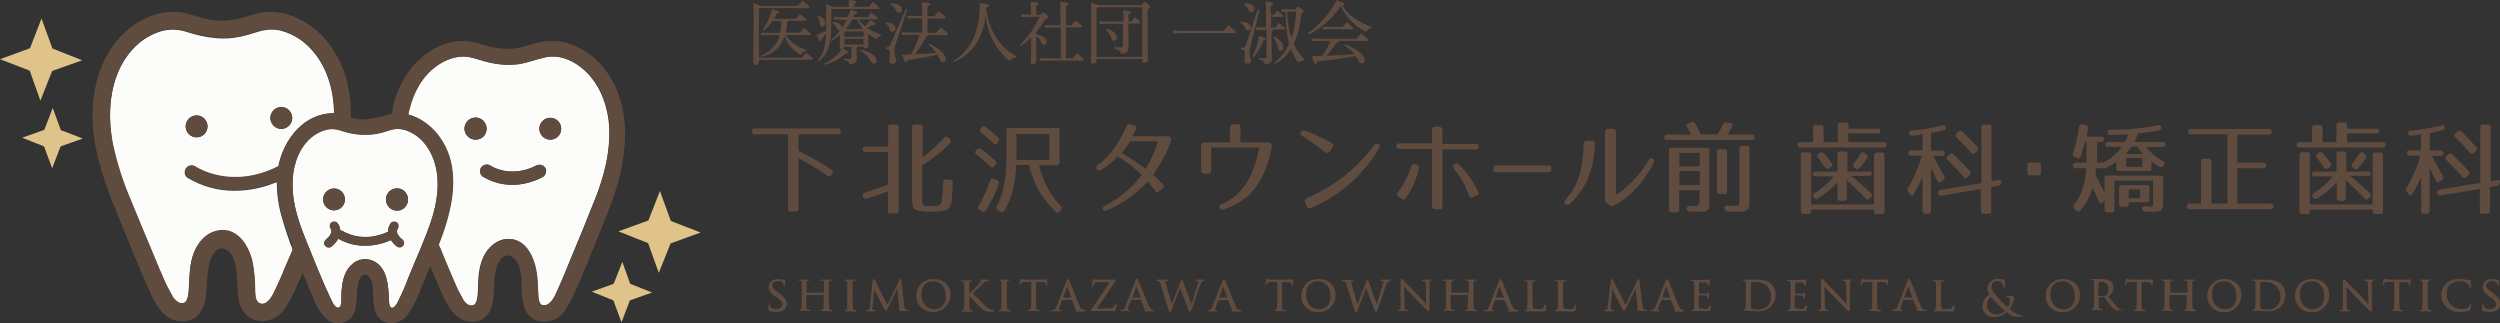 <?xml version="1.0" encoding="utf-8"?>
<!-- Generator: Adobe Illustrator 27.0.0, SVG Export Plug-In . SVG Version: 6.00 Build 0)  -->
<svg version="1.1" id="レイヤー_1" xmlns="http://www.w3.org/2000/svg" xmlns:xlink="http://www.w3.org/1999/xlink" x="0px"
	 y="0px" viewBox="0 0 891.4 115.3" style="enable-background:new 0 0 891.4 115.3;" xml:space="preserve">
<rect x="0" y="0" width="891.4" height="115.3" fill="#333333" stroke="none"/>
<style type="text/css">
	.st0{fill:#604C3F;}
	.st1{fill:#FCFCFB;}
	.st2{fill:#FFFFFF;}
	.st3{fill:#0C68AB;}
	.st4{fill:#DFC389;}
</style>
<g id="レイヤー_2_00000124879241842692876140000013453286482515778194_">
	<g id="レイヤー_1-2">
		<path class="st0" d="M298.8,47.9h-14.1v5.9c4.1,2,8,4.2,11.8,6.7c0.4,0.2,0.6,0.7,0.4,1.2c0,0.1-0.1,0.1-0.1,0.2l-0.4,0.5
			c-0.2,0.4-0.8,0.6-1.2,0.4c-0.1,0-0.1-0.1-0.1-0.1c-3.3-2.3-6.8-4.4-10.4-6.3v18c0.1,0.5-0.2,0.9-0.7,1c-0.1,0-0.2,0-0.3,0H282
			c-0.5,0.1-0.9-0.2-1-0.7c0-0.1,0-0.2,0-0.3V47.9h-11.8c-0.5,0.1-0.9-0.2-1-0.7c0-0.1,0-0.2,0-0.3v-0.1c-0.1-0.5,0.2-0.9,0.7-1
			c0.1,0,0.2,0,0.3,0h29.6c0.5-0.1,0.9,0.2,1,0.7c0,0.1,0,0.2,0,0.3v0.1c0.1,0.5-0.2,0.9-0.7,1C299,48,298.9,48,298.8,47.9z"/>
		<path class="st0" d="M319.3,76.1h-1.7c-0.5,0.1-0.9-0.2-1-0.7c0-0.1,0-0.2,0-0.3v-6.9c-2.5,1-5.1,1.9-7.7,2.6
			c-0.6,0.2-1-0.1-1.2-0.7l-0.1-0.2c-0.2-0.5,0.1-1,0.6-1.2c0,0,0.1,0,0.1,0c2.8-0.8,5.6-1.8,8.3-2.9V54.2h-7.8
			c-0.5,0.1-1.1-0.2-1.2-0.7c-0.1-0.5,0.2-1.1,0.7-1.2c0.2,0,0.3,0,0.5,0h7.9v-6.9c-0.1-0.5,0.2-0.9,0.7-1c0.1,0,0.2,0,0.3,0h1.7
			c0.5-0.1,0.9,0.2,1,0.7c0,0.1,0,0.2,0,0.3v29.7c0.1,0.5-0.3,0.9-0.7,1C319.5,76.1,319.4,76.1,319.3,76.1z M336.7,49.1
			c0.3-0.4,0.8-0.5,1.2-0.2c0.1,0.1,0.2,0.1,0.2,0.2l0.6,0.6c0.4,0.3,0.4,0.9,0.1,1.3c0,0,0,0.1-0.1,0.1c-2.9,3-6.3,5.7-9.9,7.8
			v11.3c-0.1,0.8,0,1.7,0.1,2.5c0.3,0.9,2.2,0.8,3.1,0.8c2,0,3.3,0.2,3.8-1.7c0.3-2.3,0.4-4.6,0.5-6.9c0-0.7,0.4-1,1-0.9l1.5,0.1
			c0.5,0,0.9,0.4,0.9,0.9c0,0,0,0.1,0,0.1c-0.1,3.1-0.2,4.6-0.4,6.4s-0.4,2.1-1.3,3c-0.6,0.6-1.4,0.6-2.8,0.8
			c-1.1,0.1-2.1,0.2-3.2,0.2c-1.6,0-5.3,0-6.2-1.3c-0.4-0.6-0.6-1.4-0.6-3.6V45.4c-0.1-0.5,0.2-0.9,0.7-1c0.1,0,0.2,0,0.3,0h1.8
			c0.5-0.1,0.9,0.2,1,0.7c0,0.1,0,0.2,0,0.3v10.7C331.7,54.1,334.3,51.7,336.7,49.1L336.7,49.1z"/>
		<path class="st0" d="M349.7,53c2.1,1.6,3.9,3.1,5.2,4.3c0.4,0.3,0.5,0.9,0.2,1.3c0,0-0.1,0.1-0.1,0.1l-0.5,0.6
			c-0.2,0.4-0.7,0.5-1.1,0.3c-0.1-0.1-0.2-0.1-0.3-0.2c-1.7-1.6-3.3-3.1-5-4.4c-0.4-0.3-0.5-0.8-0.3-1.2c0,0,0.1-0.1,0.1-0.1
			l0.3-0.4c0.3-0.4,0.8-0.5,1.2-0.3C349.6,52.9,349.7,53,349.7,53z M356.1,65.6c-1.1,3.3-2.7,6.5-4.6,9.5c-0.2,0.4-0.7,0.6-1.2,0.4
			c-0.1,0-0.1-0.1-0.2-0.1l-0.9-0.6c-0.4-0.2-0.6-0.8-0.4-1.2c0-0.1,0.1-0.1,0.1-0.1c1.7-2.9,3.1-6,4.2-9.2c0.1-0.4,0.5-0.7,1-0.7
			c0.1,0,0.2,0.1,0.3,0.1l1.2,0.6C356,64.6,356.3,65.1,356.1,65.6z M351.3,45.1c1.8,1.4,3.3,2.7,4.6,3.9c0.4,0.3,0.5,0.8,0.2,1.2
			c0,0.1-0.1,0.1-0.1,0.2l-0.5,0.6c-0.2,0.4-0.7,0.5-1.1,0.3c-0.1-0.1-0.2-0.1-0.2-0.2c-1.5-1.4-3-2.7-4.4-3.9
			c-0.4-0.3-0.5-0.8-0.3-1.2c0-0.1,0.1-0.1,0.1-0.2l0.4-0.4c0.3-0.4,0.8-0.5,1.2-0.3C351.2,45,351.3,45,351.3,45.1z M376.7,58.9
			h-6.2c1.2,5.5,3.9,10.6,7.8,14.6c0.4,0.4,0.4,1,0,1.3c0,0,0,0,0,0l-0.5,0.6c-0.2,0.4-0.8,0.5-1.2,0.3c-0.1-0.1-0.2-0.1-0.2-0.2
			c-4.7-4.5-8.1-10.3-9.5-16.7h-4.6c-0.2,6.6-1.5,11.9-4.2,16.4c-0.2,0.4-0.7,0.6-1.2,0.4c-0.1,0-0.1-0.1-0.2-0.1l-1-0.7
			c-0.4-0.2-0.6-0.8-0.4-1.2c0,0,0-0.1,0.1-0.1c2.4-4.3,3.5-9.6,3.5-18v-8.9c-0.1-0.5,0.2-0.9,0.7-1c0.1,0,0.2,0,0.3,0h16.9
			c0.5-0.1,0.9,0.2,1,0.7c0,0.1,0,0.2,0,0.3v11.2c0.1,0.5-0.2,0.9-0.7,1C377,59,376.9,59,376.7,58.9z M374.2,47.8h-11.8V57h11.8
			V47.8z"/>
		<path class="st0" d="M417.4,50.6c-1.5,4.2-3.6,8.1-6.3,11.7c0.6,0.5,1.2,1.1,1.9,1.8c0.5,0.5,1,1,1.6,1.6c0.4,0.4,0.4,1,0.1,1.4
			c0,0.1-0.1,0.1-0.2,0.1l-1.2,1c-0.4,0.4-1,0.4-1.4-0.1c0-0.1-0.1-0.1-0.1-0.2c-1.2-1.6-2-2.4-2.5-3.3c-4.1,4.5-9.1,8.1-14.7,10.4
			c-0.4,0.3-1,0.2-1.3-0.2c0,0,0,0,0-0.1c-0.3-0.5-0.1-0.9,0.5-1.2c5.2-2.7,9.7-6.4,13.3-11.1c-2.6-2.6-5.4-4.8-8.6-6.6
			c-1.7,1.9-3.8,3.5-6,4.8c-0.4,0.3-1.1,0.2-1.4-0.2c0,0,0,0,0-0.1c-0.4-0.5-0.3-0.9,0.3-1.4c4.9-3.7,7.7-8,10.2-13.9
			c0.1-0.5,0.7-0.9,1.2-0.7c0.1,0,0.1,0,0.2,0.1l1.4,0.4c0.5,0,0.8,0.5,0.8,0.9c0,0.2-0.1,0.3-0.2,0.4c-0.4,0.9-0.8,1.7-1.2,2.5
			h12.5C417.3,48.7,417.9,49.2,417.4,50.6z M399.9,54.6c3,1.6,5.9,3.5,8.6,5.7c1.9-3.1,3.3-6.4,4.4-9.9h-10
			C401.9,51.9,401,53.3,399.9,54.6L399.9,54.6z"/>
		<path class="st0" d="M453.5,52.5c-2.3,11-6.7,18.9-17.5,22.3c-0.5,0.1-1.1-0.3-1.2-0.8c-0.1-0.4,0.1-0.8,0.4-1
			c8.6-3.7,11.9-10.8,13.8-20.4h-17.1v8.2c0,0.6-0.4,1-0.9,1.1c-0.1,0-0.1,0-0.2,0h-1.4c-0.6,0-1-0.4-1.1-0.9c0-0.1,0-0.1,0-0.2
			l-0.1-8.6c-0.1-0.7,0.4-1.3,1.1-1.4c0.1,0,0.2,0,0.3,0h9v-5.4c0-0.6,0.4-1,0.9-1.1c0.1,0,0.1,0,0.2,0h1.5c0.5-0.1,1,0.3,1.1,0.9
			c0,0.1,0,0.1,0,0.2v5.4h9.8C453.2,50.9,453.5,51.5,453.5,52.5z"/>
		<path class="st0" d="M472.5,54.3c-2.6-2.1-5.3-4.1-8.2-5.8c-0.5-0.2-0.7-0.8-0.5-1.3c0,0,0-0.1,0.1-0.1l0,0
			c0.2-0.5,0.9-0.8,1.4-0.5c0,0,0,0,0.1,0c3.3,1.2,6.4,2.7,9.4,4.4c0.5,0.2,0.7,0.8,0.5,1.3c0,0.1-0.1,0.1-0.1,0.2l-1.1,1.6
			c-0.2,0.4-0.8,0.6-1.2,0.3C472.6,54.4,472.5,54.4,472.5,54.3z M465.8,70.7c9.6-4,18-10.6,24.2-19c0.3-0.5,0.9-0.6,1.4-0.4
			c0,0,0.1,0,0.1,0c0.4,0.2,0.6,0.8,0.4,1.3c0,0.1-0.1,0.1-0.1,0.1c-5.6,9.6-14.1,17.1-24.4,21.5c-0.5,0.2-1.1,0.1-1.3-0.4
			c0,0,0-0.1-0.1-0.1l-0.7-1.5c-0.3-0.5-0.1-1.1,0.4-1.4C465.7,70.7,465.7,70.7,465.8,70.7z"/>
		<path class="st0" d="M513.2,74.6h-1.5c-0.6,0-1-0.4-1.1-0.9c0-0.1,0-0.1,0-0.2V53.1H499c-0.7,0-1.1-0.3-1.1-1s0.4-1,1.1-1h11.6
			v-4.8c-0.1-0.5,0.3-1.1,0.8-1.1c0.1,0,0.2,0,0.2,0h1.6c0.6,0,1,0.4,1.1,0.9c0,0.1,0,0.1,0,0.2v5h11.8c0.7,0,1.1,0.3,1.1,1
			s-0.4,1-1.1,1h-11.8v20.4c0,0.6-0.4,1-0.9,1.1C513.3,74.6,513.2,74.6,513.2,74.6z M498.3,68.7c2.2-2.8,3.8-5.9,4.9-9.3
			c0.1-0.5,0.6-0.9,1.2-0.8c0.1,0,0.1,0,0.2,0l0.5,0.1c0.5,0.1,0.9,0.6,0.8,1.1c0,0.1,0,0.1,0,0.2c-0.8,3.8-2.4,7.4-4.6,10.6
			c-0.3,0.5-0.9,0.7-1.4,0.4c-0.1,0-0.1-0.1-0.2-0.1l-1.1-0.8c-0.5-0.2-0.7-0.8-0.5-1.2C498.1,68.9,498.2,68.8,498.3,68.7
			L498.3,68.7z M523.8,69.8c-1.2-3.5-3-6.8-5.4-9.6c-0.4-0.4-0.4-1-0.1-1.4c0-0.1,0.1-0.1,0.2-0.1l0.1-0.1c0.4-0.4,1.1-0.4,1.5,0
			c0,0,0,0,0,0c2.9,2.8,5.2,6.1,6.9,9.7c0.3,0.4,0.2,1-0.2,1.3c-0.1,0.1-0.2,0.1-0.3,0.1l-1.4,0.6c-0.4,0.3-1,0.2-1.3-0.3
			C523.8,69.9,523.8,69.9,523.8,69.8L523.8,69.8z"/>
		<path class="st0" d="M552.4,61.4h-19.2c-0.5,0-0.7-0.3-0.7-1v-0.4c0-0.6,0.2-1,0.7-1h19.2c0.5,0,0.7,0.3,0.7,1v0.4
			C553.1,61,552.9,61.4,552.4,61.4z"/>
		<path class="st0" d="M568.7,51.3c-0.5,8.5-2.5,15.5-9.1,21.5c-0.4,0.4-1,0.4-1.4,0.1c0,0,0,0-0.1-0.1c-0.4-0.3-0.5-0.9-0.1-1.3
			c0-0.1,0.1-0.1,0.1-0.1c5.3-6.1,6.3-12.2,6.6-20.1c0-0.6,0.4-1,0.9-1.1c0.1,0,0.1,0,0.2,0h1.8c0.6,0,1,0.4,1.1,0.9
			C568.7,51.2,568.7,51.2,568.7,51.3z M572.3,71.1V47c0-0.6,0.4-1,0.9-1.1c0.1,0,0.1,0,0.2,0h1.7c0.6,0,1,0.4,1.1,0.9
			c0,0.1,0,0.1,0,0.2v22.6c4.8-3.3,8.8-7.6,11.7-12.6c0.4-0.6,0.9-0.8,1.4-0.4c0.5,0.3,0.7,0.9,0.4,1.4c0,0,0,0.1-0.1,0.1
			c-3,5.8-7.2,11.4-14,15.1c-0.5,0.3-1,0.3-1.5,0l-1-0.6C572.6,72.3,572.3,71.7,572.3,71.1L572.3,71.1z"/>
		<path class="st0" d="M604.4,44c0.8,1.4,1.5,2.7,2,3.9h6c0.7-1.2,1.4-2.4,2-3.7c0.2-0.5,0.7-0.8,1.2-0.6l1.4,0.3
			c0.7,0.1,0.9,0.6,0.6,1.3c-0.4,0.8-1,1.8-1.5,2.8h8.5c0.5-0.1,0.9,0.2,1,0.7c0,0.1,0,0.2,0,0.3c0,0.6-0.3,0.9-1,0.9h-30.2
			c-0.5,0.1-0.9-0.2-1-0.7c0-0.1,0-0.2,0-0.3c0-0.6,0.3-0.9,1-0.9h8.6c-0.6-1.1-1.1-2.1-1.5-2.8c-0.3-0.3-0.2-0.8,0.1-1.1
			c0.1-0.1,0.3-0.2,0.4-0.2l1.2-0.3C603.7,43.3,604.2,43.6,604.4,44z M605.4,75.5c-0.4,0-1.3,0-3-0.1c-0.5,0.1-0.9-0.3-1-0.8
			c0-0.1,0-0.1,0-0.2c0-0.6,0.4-1,1-0.9c1,0.1,1.4,0,1.9,0c1,0,1.7-0.8,1.7-2.2v-3.5h-7.3v6.9c0.1,0.5-0.2,0.9-0.7,1
			c-0.1,0-0.2,0-0.3,0h-1.6c-0.5,0.1-0.9-0.2-1-0.7c0-0.1,0-0.2,0-0.3V53.7c-0.1-0.5,0.2-0.9,0.7-1c0.1,0,0.2,0,0.3,0h12.4
			c0.5-0.1,0.9,0.2,1,0.7c0,0.1,0,0.2,0,0.3v17.7C609.6,75.2,609.4,75.5,605.4,75.5z M606.1,54.5h-7.3v4.8h7.3V54.5z M606.1,61h-7.3
			v5h7.3V61z M614.7,69.2h-1.5c-0.5,0.1-0.9-0.2-1-0.7c0-0.1,0-0.2,0-0.3v-14c-0.1-0.5,0.2-0.9,0.7-1c0.1,0,0.2,0,0.3,0h1.6
			c0.5-0.1,0.9,0.2,1,0.7c0,0.1,0,0.2,0,0.3v14c0.1,0.5-0.2,0.9-0.6,1.1C615,69.3,614.8,69.3,614.7,69.2L614.7,69.2z M619.4,75.5
			c-0.9,0-2.2,0-3.5-0.1c-0.5,0-1-0.3-1-0.9c0,0,0-0.1,0-0.1v-0.1c0-0.7,0.3-1,1-1c1.2,0.1,2.3,0.1,3.1,0.1c1.1,0,1.2-0.1,1.2-2.4
			v-18c-0.1-0.5,0.2-0.9,0.7-1c0.1,0,0.2,0,0.3,0h1.6c0.5-0.1,0.9,0.2,1,0.7c0,0.1,0,0.2,0,0.3v18.1C623.8,75,623.3,75.5,619.4,75.5
			L619.4,75.5z"/>
		<path class="st0" d="M670.5,46.8c0,0.5-0.3,0.8-1,0.8H659v3.1h12.7c0.5-0.1,0.9,0.2,1,0.7c0,0.1,0,0.2,0,0.3c0,0.6-0.3,0.9-1,0.9
			h-29.7c-0.5,0.1-0.9-0.2-1-0.7c0-0.1,0-0.2,0-0.3c0-0.6,0.3-0.9,1-0.9h4.5v-5.1c-0.1-0.5,0.2-0.9,0.7-1c0.1,0,0.2,0,0.3,0h1.7
			c0.5-0.1,0.9,0.2,1,0.7c0,0.1,0,0.2,0,0.3v5.1h5.1v-6c-0.1-0.5,0.2-0.9,0.7-1c0.1,0,0.2,0,0.3,0h1.8c0.5-0.1,0.9,0.2,1,0.7
			c0,0.1,0,0.2,0,0.3v1.2h10.4c0.5-0.1,0.9,0.3,1,0.8C670.5,46.7,670.5,46.8,670.5,46.8z M670.8,76.3h-1.6c-0.5,0.1-0.9-0.2-1-0.7
			c0-0.1,0-0.2,0-0.3v-0.6h-22.5v0.6c0.1,0.5-0.2,0.9-0.7,1c-0.1,0-0.2,0-0.3,0h-1.6c-0.5,0.1-0.9-0.2-1-0.7c0-0.1,0-0.2,0-0.3v-20
			c-0.1-0.5,0.2-0.9,0.7-1c0.1,0,0.2,0,0.3,0h1.7c0.5-0.1,0.9,0.2,1,0.7c0,0.1,0,0.2,0,0.3v17.6h22.4V55.4c-0.1-0.5,0.2-0.9,0.7-1
			c0.1,0,0.2,0,0.3,0h1.7c0.5-0.1,0.9,0.2,1,0.7c0,0.1,0,0.2,0,0.3v20c0.1,0.5-0.3,0.9-0.7,1C671,76.3,670.9,76.3,670.8,76.3z
			 M667.4,62c0,0.4-0.3,0.7-1,0.7H660c2.5,1.9,4.8,4,7.1,6.2c0.4,0.3,0.5,0.8,0.2,1.2c0,0.1-0.1,0.1-0.2,0.2l-0.5,0.5
			c-0.3,0.4-0.8,0.5-1.2,0.2c-0.1-0.1-0.2-0.1-0.2-0.2c-2.1-2.3-4.4-4.5-6.7-6.6v6.4c0.1,0.5-0.2,0.9-0.7,1c-0.1,0-0.2,0-0.3,0h-1.3
			c-0.5,0.1-0.9-0.2-1-0.7c0-0.1,0-0.2,0-0.3V65c-2.1,2.2-4.5,4.2-7,5.8c-0.4,0.3-1,0.2-1.3-0.2c0,0-0.1-0.1-0.1-0.1l-0.2-0.2
			c-0.3-0.3-0.3-0.9,0.1-1.2c0.1-0.1,0.1-0.1,0.2-0.1c2.6-1.7,5-3.7,7-6.1h-6.6c-0.5,0.1-0.9-0.2-1-0.7c0-0.1,0-0.2,0-0.3
			c0-0.4,0.3-0.7,1-0.7h7.9v-6.2c-0.1-0.5,0.2-0.9,0.7-1c0.1,0,0.2,0,0.3,0h1.5c0.5-0.1,0.9,0.2,1,0.7c0,0.1,0,0.2,0,0.3v6.2h7.8
			c0.5-0.1,0.9,0.3,1,0.7C667.4,61.9,667.4,62,667.4,62z M650.4,54.7c1.1,1.3,2,2.5,2.7,3.5c0.3,0.3,0.3,0.9,0,1.2
			c-0.1,0.1-0.1,0.1-0.2,0.1l-0.7,0.5c-0.4,0.3-1,0.3-1.3-0.1c0,0-0.1-0.1-0.1-0.1c-1-1.4-1.9-2.6-2.6-3.6c-0.3-0.3-0.3-0.8,0-1.2
			c0.1-0.1,0.1-0.1,0.2-0.2l0.5-0.4C649.5,54.2,650,54.3,650.4,54.7C650.4,54.7,650.4,54.7,650.4,54.7L650.4,54.7z M665.8,56.4
			c-0.9,1.3-1.8,2.4-2.8,3.6c-0.3,0.4-0.9,0.5-1.3,0.2c0,0-0.1,0-0.1-0.1l-0.5-0.4c-0.4-0.3-0.5-0.8-0.3-1.2c0-0.1,0.1-0.1,0.1-0.2
			c0.9-1.1,1.8-2.3,2.5-3.5c0.2-0.4,0.7-0.6,1.1-0.5c0.1,0,0.2,0.1,0.2,0.1l0.7,0.5c0.4,0.2,0.6,0.7,0.4,1.2
			C665.8,56.3,665.8,56.3,665.8,56.4L665.8,56.4z"/>
		<path class="st0" d="M681.8,48.4c-0.5,0.1-0.9-0.2-1.1-0.7c0-0.1,0-0.2,0-0.2c0-0.5,0.2-0.8,0.9-0.9c3.7-0.3,7.4-1,11-1.9
			c0.4-0.2,0.9,0,1.1,0.4c0,0.1,0,0.1,0.1,0.2c0.2,0.4-0.1,0.9-0.5,1.1c-0.1,0-0.1,0-0.2,0c-1.4,0.4-3,0.8-4.6,1v6.3h3.9
			c0.5-0.1,0.9,0.2,1,0.7c0,0.1,0,0.2,0,0.3c0,0.6-0.3,0.9-1,0.9h-3.1c1.6,3,3,5.6,3.9,7.2c0.3,0.4,0.2,1-0.2,1.3c0,0-0.1,0-0.1,0.1
			l-0.9,0.6c-0.3,0.3-0.8,0.3-1.1-0.1c-0.1-0.1-0.1-0.2-0.2-0.3c-0.7-1.6-1.5-3-2.2-4.6v15.4c0.1,0.5-0.2,0.9-0.7,1
			c-0.1,0-0.2,0-0.3,0h-1c-0.5,0.1-0.9-0.2-1-0.7c0-0.1,0-0.2,0-0.3V63c-0.9,2.2-2,4.3-3.2,6.3c-0.4,0.6-0.9,0.6-1.3,0l-0.7-1
			c-0.3-0.4-0.3-0.9,0-1.3c2.2-3.6,3.8-7.4,5-11.5h-3.8c-0.5,0.1-0.9-0.2-1-0.7c0-0.1,0-0.2,0-0.3c0-0.6,0.3-0.9,1-0.9h4v-5.8
			C684.4,48.1,683.3,48.3,681.8,48.4z M713.5,65.1L713.5,65.1c0,0.5-0.3,1-0.8,1.1l-2.7,0.5v8.5c0.1,0.5-0.2,0.9-0.7,1
			c-0.1,0-0.2,0-0.3,0h-1.7c-0.5,0.1-0.9-0.2-1-0.7c0-0.1,0-0.2,0-0.3v-7.8l-14.2,2.4c-0.4,0.1-0.9-0.1-1-0.6c0-0.1,0-0.2,0-0.3
			v-0.1c-0.1-0.5,0.2-0.9,0.7-1.1c0.1,0,0.1,0,0.2,0l14.5-2.4V45.4c-0.1-0.5,0.2-0.9,0.7-1c0.1,0,0.2,0,0.3,0h1.6
			c0.5-0.1,0.9,0.2,1,0.7c0,0.1,0,0.2,0,0.3v19.2l2.5-0.4c0.5-0.1,0.9,0.1,1.1,0.6C713.5,64.9,713.5,65,713.5,65.1z M696.5,55
			c2.3,2.2,4.2,4.1,5.9,6c0.4,0.3,0.4,0.9,0.1,1.2c0,0-0.1,0.1-0.1,0.1l-0.8,0.8c-0.3,0.4-0.8,0.4-1.2,0.2c-0.1-0.1-0.2-0.1-0.2-0.2
			c-1.9-2.2-3.8-4.2-5.7-6c-0.4-0.3-0.5-0.8-0.2-1.2c0-0.1,0.1-0.1,0.2-0.2l0.6-0.6C695.5,54.7,696,54.7,696.5,55
			C696.4,55,696.4,55,696.5,55L696.5,55z M699.6,46.8c2.1,2,3.9,3.9,5.4,5.6c0.4,0.3,0.4,0.9,0.1,1.3c0,0-0.1,0.1-0.1,0.1l-0.8,0.7
			c-0.3,0.4-0.8,0.4-1.2,0.2c-0.1-0.1-0.2-0.1-0.2-0.2c-1.6-1.9-3.4-3.8-5.2-5.5c-0.4-0.3-0.5-0.8-0.2-1.2c0.1-0.1,0.1-0.1,0.2-0.2
			l0.6-0.6C698.6,46.5,699.2,46.5,699.6,46.8C699.6,46.8,699.6,46.8,699.6,46.8L699.6,46.8z"/>
		<path class="st0" d="M726.7,62.5h-2.8c-0.5,0.1-0.9-0.2-1-0.7c0-0.1,0-0.2,0-0.3V59c-0.1-0.5,0.2-0.9,0.7-1c0.1,0,0.2,0,0.3,0h2.8
			c0.5-0.1,0.9,0.2,1,0.7c0,0.1,0,0.2,0,0.3v2.6c0.1,0.5-0.2,0.9-0.7,1C726.9,62.6,726.8,62.6,726.7,62.5z"/>
		<path class="st0" d="M744.5,45.5c-0.1,0.9-0.3,1.9-0.5,3.2h5.2c0.5-0.1,0.9,0.2,1,0.7c0,0.1,0,0.2,0,0.3c0,0.6-0.3,0.9-1,0.9h-1.5
			V58h2.2c2.7-1.3,4.9-3.3,6.7-5.6h-4.9c-0.5,0.1-0.9-0.2-1-0.7c0-0.1,0-0.2,0-0.3c0-0.5,0.3-0.8,1-0.8h6c0.5-0.9,0.9-1.8,1.1-2.7
			c-2,0.1-4.2,0.1-6.3,0.2c-0.5,0.1-0.9-0.3-1-0.8c0-0.1,0-0.1,0-0.2c0-0.5,0.3-0.8,1-0.8c5.7,0,11.4-0.5,17-1.7
			c0.4-0.1,0.9,0.1,1.1,0.5c0,0.1,0,0.2,0,0.3c0.1,0.5-0.2,0.9-0.6,1.1c-0.1,0-0.1,0-0.2,0c-2.1,0.4-4.6,0.8-7.5,1.1
			c-0.3,1-0.7,2-1.3,3h10.1c0.5-0.1,0.9,0.2,1,0.7c0,0.1,0,0.2,0,0.3c0,0.5-0.3,0.8-1,0.8h-5.9c1.6,2.1,3.7,3.8,6,5.1
			c0.5,0.2,0.7,0.7,0.5,1.1c0,0.1,0,0.1-0.1,0.2l-0.1,0.2c-0.1,0.5-0.6,0.7-1.1,0.6c-0.1,0-0.1-0.1-0.2-0.1
			c-1.1-0.6-2.1-1.2-3.1-1.9v2.4c0.1,0.5-0.2,0.9-0.7,1c-0.1,0-0.2,0-0.3,0h-10.5c-0.5,0.1-0.9-0.2-1-0.7c0-0.1,0-0.2,0-0.3v-2.3
			c-1.1,0.8-2.3,1.5-3.5,2.1c-0.4,0.2-0.8,0.3-1.2,0.2h-2.5c-0.1,0.3-0.1,1-0.3,2.1c1.2,2.3,2.2,4.5,3.3,6.7v-5.2
			c-0.1-0.5,0.2-0.9,0.7-1c0.1,0,0.2,0,0.3,0h18.9c0.5-0.1,0.9,0.2,1,0.7c0,0.1,0,0.2,0,0.3v7.6c0,3.8-0.3,4.3-3.5,4.3
			c-0.6,0-1.6,0-3-0.1c-0.5,0-1-0.4-1-0.9c0,0,0-0.1,0-0.1c0-0.6,0.3-0.9,1-0.9c1,0.1,1.7,0.1,2.2,0.1c0.8,0,0.7-0.4,0.7-2.3v-6.9
			h-13.8v10.3c0.1,0.5-0.2,0.9-0.7,1c-0.1,0-0.2,0-0.3,0h-1.5c-0.5,0.1-0.9-0.2-1-0.7c0-0.1,0-0.2,0-0.3v-3.2l-0.6,0.6
			c-0.5,0.5-1,0.5-1.4-0.2c-0.6-1.5-1.4-3.1-2.3-5c-0.8,3-2.3,5.8-4.4,8.2c-0.3,0.4-0.8,0.5-1.2,0.2c-0.1-0.1-0.1-0.1-0.2-0.2
			l-0.7-0.8c-0.4-0.4-0.4-1,0-1.4c2.4-2.9,3.9-7.3,4.3-12.9h-4c-0.5-0.1-0.9-0.7-0.8-1.2c0.1-0.4,0.4-0.7,0.8-0.8h4.1v-7.3h-0.6
			c-0.4,1.7-0.9,3.4-1.4,5c-0.1,0.5-0.6,0.8-1.1,0.7c-0.1,0-0.1,0-0.2-0.1l-0.9-0.3c-0.5-0.1-0.8-0.6-0.7-1.1c0,0,0-0.1,0-0.1
			c1-3.1,1.7-6.3,2.2-9.5c0.1-0.6,0.5-1,1.1-0.9l1,0.1c0.5,0,0.9,0.4,0.9,0.8C744.5,45.4,744.5,45.5,744.5,45.5z M765.4,72.1H759
			v0.6c0.1,0.5-0.2,0.9-0.7,1c-0.1,0-0.2,0-0.3,0h-1.4c-0.5,0.1-0.9-0.2-1-0.7c0-0.1,0-0.2,0-0.3V67c-0.1-0.5,0.2-0.9,0.7-1
			c0.1,0,0.2,0,0.3,0h8.8c0.5-0.1,0.9,0.2,1,0.7c0,0.1,0,0.2,0,0.3v4c0.1,0.5-0.2,0.9-0.7,1C765.5,72.1,765.4,72.1,765.4,72.1
			L765.4,72.1z M758,54.9h6.1c-0.8-0.8-1.5-1.7-2.1-2.6h-2C759.7,52.7,759.1,53.5,758,54.9L758,54.9z M763.9,56.3h-5.8v3.2h5.8V56.3
			z M763.1,67.5H759v3.2h4.1V67.5z"/>
		<path class="st0" d="M809.9,47c0.1,0.5-0.2,0.9-0.7,1c-0.1,0-0.2,0-0.3,0h-11.2v10h9.5c0.5,0.1,0.9,0.7,0.8,1.2
			c-0.1,0.4-0.4,0.7-0.8,0.8h-9.5v12.6h12c0.6,0,1,0.4,1,1s-0.4,1-1,1h-29c-0.6,0-1-0.4-1-1s0.4-1,1-1h4.1v-15
			c-0.1-0.5,0.2-0.9,0.7-1c0.1,0,0.2,0,0.3,0h1.7c0.5-0.1,0.9,0.2,1,0.7c0,0.1,0,0.2,0,0.3v15h5.7V47.9h-12.8
			c-0.5,0.1-1.1-0.2-1.2-0.7c-0.1-0.5,0.2-1.1,0.7-1.2c0.2,0,0.3,0,0.5,0H809c0.5-0.1,0.9,0.2,1,0.7C809.9,46.8,809.9,46.9,809.9,47
			z"/>
		<path class="st0" d="M848.4,46.8c0,0.5-0.3,0.8-1,0.8h-10.5v3.1h12.7c0.5-0.1,0.9,0.2,1,0.7c0,0.1,0,0.2,0,0.3
			c0,0.6-0.3,0.9-1,0.9h-29.7c-0.5,0.1-0.9-0.2-1-0.7c0-0.1,0-0.2,0-0.3c0-0.6,0.3-0.9,1-0.9h4.5v-5.1c-0.1-0.5,0.2-0.9,0.7-1
			c0.1,0,0.2,0,0.3,0h1.7c0.5-0.1,0.9,0.2,1,0.7c0,0.1,0,0.2,0,0.3v5.1h5v-6c-0.1-0.5,0.2-0.9,0.7-1c0.1,0,0.2,0,0.3,0h1.8
			c0.5-0.1,0.9,0.2,1,0.7c0,0.1,0,0.2,0,0.3v1.2h10.5c0.5,0,0.9,0.3,0.9,0.8C848.4,46.7,848.4,46.8,848.4,46.8z M848.6,76.3H847
			c-0.5,0.1-0.9-0.2-1-0.7c0-0.1,0-0.2,0-0.3v-0.6h-22.4v0.6c0.1,0.5-0.2,0.9-0.7,1c-0.1,0-0.2,0-0.3,0h-1.7c-0.5,0.1-0.9-0.2-1-0.7
			c0-0.1,0-0.2,0-0.3v-20c-0.1-0.5,0.2-0.9,0.7-1c0.1,0,0.2,0,0.3,0h1.7c0.5-0.1,0.9,0.2,1,0.7c0,0.1,0,0.2,0,0.3v17.6H846V55.4
			c-0.1-0.5,0.2-0.9,0.7-1c0.1,0,0.2,0,0.3,0h1.7c0.5-0.1,0.9,0.2,1,0.7c0,0.1,0,0.2,0,0.3v20c0.1,0.5-0.3,0.9-0.7,1
			C848.8,76.3,848.7,76.3,848.6,76.3z M845.3,62c0,0.4-0.3,0.7-1,0.7h-6.4c2.5,1.9,4.8,4,7.1,6.2c0.4,0.3,0.5,0.8,0.2,1.2
			c0,0.1-0.1,0.1-0.2,0.2l-0.5,0.5c-0.3,0.4-0.8,0.5-1.2,0.2c-0.1-0.1-0.2-0.1-0.2-0.2c-2.1-2.3-4.4-4.5-6.7-6.6v6.4
			c0.1,0.5-0.2,0.9-0.7,1c-0.1,0-0.2,0-0.3,0h-1.2c-0.5,0.1-0.9-0.2-1-0.7c0-0.1,0-0.2,0-0.3V65c-2.1,2.2-4.5,4.2-7,5.8
			c-0.4,0.3-1,0.2-1.3-0.2c0,0-0.1-0.1-0.1-0.1l-0.2-0.2c-0.3-0.3-0.3-0.9,0.1-1.2c0.1-0.1,0.1-0.1,0.2-0.1c2.6-1.7,5-3.7,7-6.1
			h-6.6c-0.5,0.1-0.9-0.2-1-0.7c0-0.1,0-0.2,0-0.3c0-0.4,0.3-0.7,1-0.7h7.8v-6.2c-0.1-0.5,0.2-0.9,0.7-1c0.1,0,0.2,0,0.3,0h1.5
			c0.5-0.1,0.9,0.2,1,0.7c0,0.1,0,0.2,0,0.3v6.2h7.8c0.5,0,0.9,0.3,0.9,0.8C845.3,61.9,845.3,62,845.3,62L845.3,62z M828.3,54.7
			c1.1,1.3,2,2.5,2.7,3.5c0.3,0.3,0.3,0.9,0,1.2c-0.1,0.1-0.1,0.1-0.2,0.1l-0.7,0.5c-0.4,0.3-1,0.3-1.3-0.1c0,0-0.1-0.1-0.1-0.1
			c-1-1.4-1.9-2.6-2.6-3.6c-0.3-0.3-0.3-0.8,0-1.2c0.1-0.1,0.1-0.1,0.2-0.2l0.5-0.4C827.3,54.2,827.9,54.3,828.3,54.7
			C828.2,54.7,828.2,54.7,828.3,54.7L828.3,54.7z M843.6,56.4c-0.9,1.3-1.8,2.4-2.8,3.6c-0.3,0.4-0.9,0.5-1.3,0.2c0,0-0.1,0-0.1-0.1
			l-0.5-0.4c-0.4-0.3-0.5-0.8-0.3-1.2c0-0.1,0.1-0.1,0.1-0.2c0.9-1.1,1.8-2.3,2.5-3.5c0.2-0.4,0.7-0.6,1.1-0.5
			c0.1,0,0.2,0.1,0.2,0.1l0.7,0.5c0.4,0.2,0.6,0.7,0.4,1.2C843.7,56.3,843.6,56.3,843.6,56.4L843.6,56.4z"/>
		<path class="st0" d="M859.7,48.4c-0.5,0.1-0.9-0.2-1.1-0.7c0-0.1,0-0.2,0-0.2c0-0.5,0.2-0.8,0.9-0.9c3.7-0.3,7.4-1,11-1.9
			c0.4-0.2,0.9,0,1.1,0.4c0,0.1,0,0.1,0.1,0.2c0.2,0.4-0.1,0.9-0.5,1.1c-0.1,0-0.1,0-0.2,0c-1.4,0.4-3,0.8-4.6,1v6.3h3.8
			c0.5-0.1,0.9,0.2,1,0.7c0,0.1,0,0.2,0,0.3c0,0.6-0.3,0.9-1,0.9h-3.1c1.6,3,3,5.6,3.9,7.2c0.3,0.4,0.2,1-0.2,1.3c0,0-0.1,0-0.1,0.1
			l-0.9,0.6c-0.3,0.3-0.8,0.3-1.1-0.1c-0.1-0.1-0.1-0.2-0.2-0.3c-0.7-1.6-1.5-3-2.2-4.6v15.4c0.1,0.5-0.2,0.9-0.7,1
			c-0.1,0-0.2,0-0.3,0h-1c-0.5,0.1-0.9-0.2-1-0.7c0-0.1,0-0.2,0-0.3V63c-0.9,2.2-2,4.3-3.2,6.3c-0.4,0.6-0.9,0.6-1.3,0l-0.7-1
			c-0.3-0.4-0.3-0.9,0-1.3c2.1-3.6,3.8-7.4,4.9-11.5h-3.8c-0.5,0.1-0.9-0.2-1-0.7c0-0.1,0-0.2,0-0.3c0-0.6,0.3-0.9,1-0.9h4v-5.8
			C862.3,48.1,861.2,48.3,859.7,48.4z M891.3,65.1L891.3,65.1c0,0.5-0.3,1-0.8,1.1l-2.7,0.5v8.5c0.1,0.5-0.2,0.9-0.7,1
			c-0.1,0-0.2,0-0.3,0h-1.6c-0.5,0.1-0.9-0.2-1-0.7c0-0.1,0-0.2,0-0.3v-7.8L870,69.7c-0.4,0.1-0.9-0.1-1-0.6c0-0.1,0-0.2,0-0.3v-0.1
			c-0.1-0.5,0.2-0.9,0.7-1.1c0.1,0,0.1,0,0.2,0l14.5-2.4V45.4c-0.1-0.5,0.2-0.9,0.7-1c0.1,0,0.2,0,0.3,0h1.7c0.5-0.1,0.9,0.2,1,0.7
			c0,0.1,0,0.2,0,0.3v19.2l2.5-0.4c0.5-0.1,0.9,0.2,1,0.6C891.3,64.9,891.3,65,891.3,65.1L891.3,65.1z M874.3,55
			c2.3,2.2,4.2,4.1,5.9,6c0.4,0.3,0.4,0.9,0.1,1.2c0,0-0.1,0.1-0.1,0.1l-0.8,0.8c-0.3,0.4-0.8,0.4-1.2,0.2c-0.1-0.1-0.2-0.1-0.2-0.2
			c-1.9-2.2-3.8-4.2-5.7-6c-0.4-0.3-0.5-0.8-0.2-1.2c0-0.1,0.1-0.1,0.2-0.2l0.6-0.6C873.3,54.7,873.9,54.7,874.3,55
			C874.3,55,874.3,55,874.3,55L874.3,55z M877.5,46.8c2.1,2,3.8,3.9,5.4,5.6c0.4,0.3,0.4,0.9,0.1,1.3c0,0-0.1,0.1-0.1,0.1l-0.8,0.7
			c-0.3,0.4-0.8,0.4-1.2,0.2c-0.1-0.1-0.2-0.1-0.2-0.2c-1.6-1.9-3.4-3.8-5.2-5.5c-0.4-0.3-0.5-0.8-0.2-1.2c0.1-0.1,0.1-0.1,0.2-0.2
			l0.6-0.6C876.5,46.5,877,46.5,877.5,46.8C877.4,46.8,877.4,46.8,877.5,46.8L877.5,46.8z"/>
		<path class="st0" d="M277.7,104.4l-0.4-0.3c-1.5-1-1.9-1.5-1.9-2.4c0-1.1,1-1.5,1.9-1.5c1.5,0,1.8,0.6,1.9,0.7
			c0.1,0.2,0.2,0.4,0.2,0.7c0,0.1,0,0.3,0.3,0.3c0.3,0,0.2-0.3,0.2-0.4c0-0.5,0-1,0.1-1.4v-0.1c0-0.2-0.2-0.2-0.3-0.2
			c-0.2,0-0.3,0-0.5-0.1c-0.5-0.1-1.1-0.2-1.6-0.2c-2.1,0-3.5,1.1-3.5,2.9c0,1.1,0.7,2.1,2.2,3.2l0.7,0.5c1.4,1,1.9,1.5,1.9,2.4
			s-0.8,1.8-2.1,1.8c-1,0-2-0.4-2.3-1.4c0-0.2,0-0.3,0-0.5c0-0.1-0.1-0.3-0.2-0.3c0,0,0,0,0,0c-0.1,0-0.2,0-0.2,0.4v0.2
			c0,0.5-0.1,0.9-0.1,1.4c0,0.4,0,0.5,0.3,0.7l0,0c0.7,0.3,1.5,0.4,2.3,0.4c0.9,0.1,1.7-0.1,2.5-0.5c0.9-0.5,1.5-1.5,1.5-2.6
			C280.2,106.7,279.5,105.7,277.7,104.4z"/>
		<path class="st0" d="M296.7,110.5c-0.1,0-0.4,0-0.7-0.1s-0.4-0.2-0.4-0.7c-0.1-0.7-0.1-2-0.1-3.2v-2.6c0-2.3,0-2.7,0-3.1
			s0.1-0.6,0.4-0.7c0.1,0,0.2,0,0.4,0c0.1,0,0.2-0.1,0.3-0.2c0-0.2-0.1-0.2-0.4-0.2h-1.2h-0.5c-0.3,0-1,0-1.5,0
			c-0.1,0-0.4,0-0.4,0.2c0,0.1,0.1,0.2,0.2,0.2c0.2,0,0.3,0,0.5,0c0.4,0,0.5,0.2,0.5,0.7s0,0.9,0,3.2v0.3h-6.2v-0.3
			c0-2.2,0-2.7,0-3.2s0.1-0.6,0.4-0.7c0.1,0,0.2,0,0.4,0c0.1,0,0.2-0.1,0.2-0.2c0-0.2-0.3-0.2-0.4-0.2H287h-0.4c-0.4,0-1,0-1.5,0
			c-0.1,0-0.4,0-0.4,0.2c0,0.1,0.1,0.2,0.2,0.2c0.2,0,0.3,0,0.5,0c0.4,0,0.5,0.2,0.5,0.7s0,0.9,0,3.1v2.6c0,1.1,0,2.1-0.1,3.2l0,0
			c-0.1,0.4-0.1,0.6-0.3,0.6c-0.1,0.1-0.3,0.1-0.4,0.1c-0.1,0-0.2,0.1-0.2,0.2c0,0,0,0,0,0c0,0.1,0,0.2,0.4,0.2s0.9,0,1.2,0h0.4
			c0.3,0,1.1,0.1,1.7,0.1c0.3,0,0.4-0.2,0.4-0.2c0-0.1-0.1-0.2-0.2-0.2c0,0,0,0,0,0c-0.2,0-0.4,0-0.7-0.1c-0.3-0.1-0.4-0.2-0.5-0.7
			s-0.1-1.7-0.1-3.1v-1.4h6.2v1.4c0,1.4,0,2.5-0.1,3.1s-0.1,0.6-0.3,0.7c-0.1,0-0.3,0.1-0.4,0.1c-0.1,0-0.2,0.1-0.2,0.2c0,0,0,0,0,0
			c0,0.2,0.3,0.2,0.4,0.2c0.3,0,0.9,0,1.3,0h0.4c0.3,0,1,0.1,1.7,0.1c0.4,0,0.4-0.2,0.4-0.2c0.1-0.1,0-0.3-0.1-0.3
			C296.8,110.5,296.7,110.5,296.7,110.5z"/>
		<path class="st0" d="M305.2,110.5c-0.2,0-0.4,0-0.7-0.1c-0.3-0.1-0.4-0.2-0.4-0.7c0-0.4-0.1-1.7-0.1-3.2v-2.6c0-2.3,0-2.7,0-3.1
			s0.1-0.6,0.4-0.7c0.1,0,0.2,0,0.4,0c0.1,0,0.2-0.1,0.2-0.2c0-0.2-0.3-0.2-0.4-0.2h-1.3h-0.5h-1.3c-0.1,0-0.4,0-0.4,0.2
			c0,0.1,0.1,0.2,0.2,0.2c0.1,0,0.3,0,0.4,0.1c0.2,0.1,0.4,0.2,0.4,0.7c0,0.5,0,0.9,0,3.1v2.6c0,1.1,0,2.5-0.1,3.2
			c0,0.5-0.1,0.6-0.3,0.7c-0.1,0-0.3,0.1-0.4,0.1c-0.1,0-0.2,0.1-0.2,0.2c0,0,0,0,0,0c0,0.1,0,0.2,0.4,0.2s0.9,0,1.2,0h0.4
			c0.3,0,1.1,0.1,1.7,0.1c0.3,0,0.4-0.2,0.4-0.2C305.4,110.7,305.3,110.6,305.2,110.5C305.2,110.6,305.2,110.6,305.2,110.5z"/>
		<path class="st0" d="M324,110.5c-0.3,0-0.6,0-0.9-0.1c-0.5-0.2-0.6-0.8-0.7-1.4l0,0l-1-9c0-0.4-0.2-0.5-0.4-0.5
			c-0.1,0-0.3,0.2-0.3,0.3l-4.3,8.9l-4.5-8.9c-0.1-0.2-0.2-0.3-0.4-0.3c-0.1,0-0.3,0.1-0.3,0.4l-1.1,9.6v0.1
			c-0.1,0.5-0.1,0.9-0.5,0.9h-0.1c-0.2,0-0.3,0-0.4,0c-0.1,0-0.3,0.1-0.3,0.2c0,0.1,0,0.3,0.4,0.3s0.7,0,0.9,0h0.6
			c0.3,0,0.8,0,1.1,0c0.4,0,0.4-0.1,0.4-0.3c0-0.1-0.1-0.2-0.2-0.2c-0.2,0-0.4,0-0.6-0.1c-0.3-0.1-0.3-0.2-0.3-0.3
			c0-0.2,0-0.5,0-0.7l0.6-6.3c0.3,0.6,0.8,1.6,1.2,2.4l0.6,1.2c0.4,0.8,1.4,2.7,1.8,3.4c0.3,0.5,0.4,0.7,0.6,0.7s0.3-0.2,0.6-0.8
			l3.4-7.1l0.7,7c0,0.1,0,0.3,0,0.4c-0.1,0-0.2,0.1-0.2,0.2c0,0.2,0.2,0.2,0.5,0.3c0.6,0.1,2.3,0.1,2.6,0.1c0.3,0,0.4-0.1,0.4-0.3
			C324.2,110.6,324.1,110.5,324,110.5z"/>
		<path class="st0" d="M332.8,99.5c-3.3-0.1-6.1,2.5-6.1,5.8c0,0,0,0,0,0c-0.1,3.2,2.4,5.8,5.5,5.9c0.2,0,0.3,0,0.5,0
			c3.3,0.1,6.1-2.5,6.2-5.8c0-0.1,0-0.2,0-0.3C339,101.8,336.5,99.5,332.8,99.5z M337.2,105.5c0,4.6-3.3,4.8-4,4.8
			c-2.8,0-4.7-2.2-4.7-5.4c0-2.9,1.6-4.6,4.2-4.6C335,100.3,337.2,101.9,337.2,105.5z"/>
		<path class="st0" d="M354,110.5c-0.3,0-0.6-0.1-0.9-0.2c-0.7-0.3-1.3-0.7-1.8-1.3l-0.3-0.3c-0.6-0.6-3.5-3.4-4.1-4.1
			c0.5-0.6,2.8-2.8,3.2-3.1l0.2-0.2c0.4-0.4,0.8-0.8,1.3-1c0.3-0.1,0.5-0.2,0.8-0.2c0.1,0,0.3-0.1,0.3-0.2c0,0,0,0,0,0
			c0-0.1-0.1-0.2-0.4-0.2h-1.2h-0.3h-0.6h-0.5c-0.2,0-0.3,0.1-0.3,0.2c0,0.1,0.1,0.2,0.2,0.3c0,0,0.1,0,0.1,0.2s-0.4,0.6-0.7,0.9
			l-0.1,0.1c-0.2,0.2-0.9,0.9-1.5,1.5l-1.8,1.9v-0.6c0-2.3,0-2.7,0-3.1s0.1-0.6,0.4-0.7c0.1,0,0.2,0,0.4,0c0.1,0,0.2-0.1,0.2-0.2
			c0-0.2-0.3-0.2-0.4-0.2h-1.1h-0.6c-0.3,0-1,0-1.5,0c-0.1,0-0.4,0-0.4,0.2c0,0.1,0.1,0.2,0.2,0.2c0.2,0,0.3,0,0.5,0
			c0.4,0,0.5,0.2,0.5,0.7c0,0.5,0,0.9,0,3.1v2.6c0,1.1,0,2.1-0.1,3.2l0,0c-0.1,0.4-0.1,0.6-0.3,0.6c-0.1,0-0.3,0.1-0.4,0.1
			c-0.1,0-0.2,0.1-0.2,0.2c0,0,0,0,0,0c0,0.1,0.1,0.2,0.4,0.2c0.3,0,0.8,0,1.2,0h0.7c0.4,0,1,0,1.5,0c0.3,0,0.4-0.2,0.4-0.2
			c0-0.1-0.1-0.2-0.2-0.2l0,0c-0.2,0-0.4,0-0.6-0.1c-0.4-0.1-0.4-0.2-0.5-0.7c-0.1-0.6-0.1-1.7-0.1-3.2v-1.2c0.9,1,3.8,4.1,4.5,4.6
			l0.1,0.1c0.5,0.5,1.1,0.8,1.8,0.9c0.4,0,0.7,0,1.1,0h0.8c0.1,0,0.5,0,0.5-0.2S354.2,110.5,354,110.5z"/>
		<path class="st0" d="M360.2,110.5c-0.2,0-0.4,0-0.7-0.1c-0.3-0.1-0.4-0.2-0.4-0.7s-0.1-1.7-0.1-3.2v-2.6c0-2.3,0-2.7,0-3.1
			s0.1-0.6,0.4-0.7c0.1,0,0.2,0,0.4,0c0.1,0,0.2-0.1,0.2-0.2c0-0.2-0.3-0.2-0.4-0.2h-1.3h-0.5h-1.3c-0.1,0-0.4,0-0.4,0.2
			c0,0.1,0.1,0.2,0.2,0.2c0.1,0,0.3,0,0.4,0.1c0.2,0.1,0.3,0.2,0.4,0.7c0,0.5,0,0.9,0,3.1v2.6c0,1.1,0,2.5-0.1,3.2
			c-0.1,0.5-0.1,0.6-0.3,0.7c-0.1,0-0.3,0.1-0.4,0.1c-0.1,0-0.2,0.1-0.2,0.2c0,0,0,0,0,0c0,0.1,0,0.2,0.4,0.2c0.4,0,0.9,0,1.2,0h0.4
			c0.3,0,1.1,0.1,1.7,0.1c0.3,0,0.4-0.2,0.4-0.2C360.4,110.8,360.3,110.6,360.2,110.5C360.2,110.6,360.2,110.6,360.2,110.5z"/>
		<path class="st0" d="M373.2,99.6h-0.2h-0.2c-0.4,0-0.7,0.1-1.1,0.1h-5.7c-0.2,0-0.8,0-1.2-0.1c-0.2,0-0.3-0.1-0.5-0.1
			c-0.1,0-0.1,0-0.2-0.1c-0.1,0-0.2,0.1-0.3,0.3c0,0,0,0,0,0.1l-0.1,0.4c-0.1,0.6-0.2,1.1-0.2,1.2c0,0.1,0.1,0.2,0.2,0.2
			c0.1,0,0.2-0.1,0.3-0.2c0,0,0-0.1,0-0.1c0.1-0.1,0.1-0.2,0.2-0.4c0.2-0.3,0.5-0.4,1.4-0.4h2.1v6c0,1.4,0,2.6-0.1,3.2
			c-0.1,0.6-0.1,0.6-0.4,0.7c-0.1,0-0.3,0.1-0.4,0.1c-0.1,0-0.2,0.1-0.2,0.2c0,0,0,0,0,0c0,0.2,0.3,0.2,0.4,0.2h1.3h0.5
			c0.3,0,1,0.1,1.7,0.1c0.3,0,0.4-0.2,0.4-0.2c0-0.1-0.1-0.2-0.2-0.2c0,0,0,0,0,0c-0.2,0-0.4,0-0.7-0.1c-0.4-0.1-0.4-0.2-0.5-0.7
			c-0.1-0.6-0.1-1.7-0.1-3.2v-6h1.8c1.4,0,1.7,0.4,1.7,0.7v0.2c0,0.1,0,0.4,0.2,0.4c0.2,0,0.3-0.2,0.3-0.3c0-0.1,0-0.3,0-0.5
			c0-0.4,0-0.9,0-1.2C373.3,99.8,373.3,99.6,373.2,99.6z"/>
		<path class="st0" d="M386.7,110.5c-0.2,0-0.4,0-0.6-0.1c-0.3-0.1-0.7-0.2-1.2-1.5c-0.5-1.1-1.4-3.3-2.1-5.2l-1.5-3.6
			c0-0.1-0.1-0.1-0.1-0.2c-0.1-0.2-0.2-0.4-0.4-0.4s-0.3,0.2-0.5,0.6l0,0l-3.6,9.2c-0.3,0.8-0.6,1.2-1.2,1.3h-0.4
			c-0.1,0-0.3,0.1-0.3,0.2c0,0,0,0,0,0c0,0.2,0.1,0.2,0.4,0.2c0.4,0,0.9,0,1.2,0h0.3h0.4h0.9c0.3,0,0.4-0.2,0.4-0.2
			s-0.1-0.2-0.3-0.2h-0.1c-0.2,0-0.4,0-0.4-0.3c0-0.3,0.1-0.6,0.2-0.9l0.9-2.4l0,0h3.5l0,0l1.4,3.4c0,0.1,0,0.1,0,0.2
			c0,0-0.1,0.1-0.1,0.1l0,0c-0.1,0-0.1,0.1-0.1,0.2c0,0.2,0.2,0.2,0.5,0.2h0.2c0.7,0,1.5,0,2.4,0c0.4,0,0.5-0.2,0.5-0.2
			S386.9,110.5,386.7,110.5z M382,106.1h-2.9l1.4-4l0,0l0,0L382,106.1z M382.1,106.1L382.1,106.1L382.1,106.1z"/>
		<path class="st0" d="M397.8,108.4c-0.1,0-0.2,0.1-0.3,0.3c-0.1,0.3-0.1,0.5-0.3,0.7c-0.3,0.4-0.6,0.6-2.3,0.6h-3.8
			c2.4-3.4,4.5-6.6,6.6-9.8c0.1-0.1,0.1-0.2,0.1-0.3c0-0.2-0.3-0.2-0.4-0.2h-4.5c-0.5,0-1.2,0-2.4,0c-0.1,0-0.3,0-0.4-0.1
			c-0.1,0-0.1,0-0.2,0c-0.2,0-0.2,0.2-0.3,0.4c-0.1,0.4-0.3,1.8-0.3,2s0.1,0.3,0.2,0.3c0.1,0,0.3-0.3,0.3-0.4
			c0.1-0.5,0.4-0.9,0.8-1.1c0.6-0.2,1.3-0.3,2-0.2h3.1c-2,3.1-4.1,6.2-6.5,9.6c-0.1,0.1-0.2,0.3-0.2,0.5c0,0.2,0.3,0.2,0.4,0.2
			c1.3,0,2.7,0,4,0c1.3,0,2.5,0,3.8,0c0.4,0,0.5-0.1,0.6-0.5c0.2-0.6,0.3-1.1,0.3-1.7C398,108.7,398,108.4,397.8,108.4z"/>
		<path class="st0" d="M411.4,110.5c-0.2,0-0.4,0-0.6-0.1c-0.3-0.1-0.6-0.2-1.2-1.5c-0.5-1.1-1.4-3.3-2.2-5.3s-1.4-3.3-1.5-3.6
			c0-0.1-0.1-0.1-0.1-0.2c-0.1-0.2-0.2-0.4-0.4-0.4s-0.3,0.2-0.5,0.6l0,0l-3.6,9.2c-0.3,0.8-0.6,1.2-1.2,1.3h-0.4
			c-0.1,0-0.3,0.1-0.3,0.2c0,0,0,0,0,0c0,0.2,0.1,0.2,0.4,0.2c0.3,0,0.9,0,1.2,0h0.3h0.4h0.9c0.3,0,0.4-0.2,0.4-0.2
			s-0.1-0.2-0.3-0.2h-0.1c-0.1,0-0.4,0-0.4-0.3c0-0.3,0.1-0.6,0.2-0.9l0.9-2.4l0,0h3.5l0,0l1.4,3.4c0,0.1,0,0.1,0,0.2
			c0,0-0.1,0.1-0.1,0.1l0,0c-0.1,0-0.1,0.1-0.1,0.2c0,0.2,0.2,0.2,0.5,0.2h0.1c0.7,0,1.5,0,2.4,0c0.4,0,0.5-0.2,0.5-0.2
			S411.6,110.5,411.4,110.5z M406.7,106.1h-2.9l1.4-4l0,0l0,0L406.7,106.1z M406.8,106.1L406.8,106.1L406.8,106.1z"/>
		<path class="st0" d="M429.4,99.7h-1h-0.5c-0.3,0-0.8,0-1.3,0c-0.1,0-0.4,0-0.4,0.2c0,0.1,0.1,0.3,0.3,0.3c0.7,0,0.7,0.2,0.7,0.3
			c0,0.3-0.1,0.6-0.2,0.9c-0.4,1.5-1.4,4.5-1.9,6.2c-0.1,0.3-0.2,0.6-0.3,0.8l-2.9-7.9c-0.2-0.6-0.4-0.8-0.5-0.8s-0.3,0.2-0.5,0.8
			l-3.1,7.9c-0.4-1.3-1.7-5.8-1.9-6.6c-0.1-0.4-0.2-0.9-0.3-1.3c0-0.1,0.1-0.2,0.1-0.2c0.2-0.1,0.3-0.1,0.5-0.1
			c0.1,0,0.3-0.1,0.3-0.3c0-0.2-0.3-0.2-0.4-0.2c-0.5,0-1,0-1.3,0h-0.6c-0.4,0-0.9,0-1.5,0c-0.3,0-0.4,0.2-0.4,0.2
			c0,0.1,0.1,0.3,0.2,0.3c0,0,0,0,0,0c0.2,0,0.4,0,0.6,0.1c0.4,0.1,0.5,0.3,0.7,1l2.7,8.7c0.3,1,0.4,1.2,0.7,1.2
			c0.3,0,0.4-0.2,0.6-0.9s1-2.4,1.6-4.1c0.6-1.5,1.1-2.8,1.4-3.6l2.9,7.7c0.2,0.5,0.4,0.8,0.6,0.8c0.3,0,0.4-0.2,0.8-1.3
			c0.3-0.8,0.9-2.5,1.4-4.1c0.5-1.6,1-3.1,1.4-4s0.5-1.3,0.9-1.5c0.2,0,0.3-0.1,0.5-0.1c0.1,0,0.3-0.1,0.3-0.3c0,0,0,0,0,0
			C429.7,99.8,429.6,99.7,429.4,99.7z"/>
		<path class="st0" d="M442.3,110.5c-0.2,0-0.4,0-0.6-0.1c-0.3-0.1-0.7-0.2-1.2-1.5c-0.5-1.1-1.4-3.3-2.1-5.2s-1.4-3.3-1.5-3.6
			c0-0.1-0.1-0.1-0.1-0.2c-0.1-0.2-0.2-0.4-0.4-0.4c-0.2,0-0.3,0.2-0.5,0.6l0,0l-3.6,9.2c-0.3,0.8-0.6,1.2-1.2,1.3h-0.4
			c-0.1,0-0.3,0.1-0.3,0.2c0,0,0,0,0,0c0,0.2,0.1,0.2,0.4,0.2c0.3,0,0.9,0,1.2,0h0.3h0.5h0.9c0.3,0,0.4-0.2,0.4-0.2
			s-0.1-0.2-0.3-0.2h-0.1c-0.1,0-0.4,0-0.4-0.3c0-0.3,0.1-0.6,0.2-0.9l0.9-2.4l0,0h3.5l0,0l1.4,3.4c0,0.1,0,0.1,0,0.2
			c0,0-0.1,0.1-0.1,0.1l0,0c-0.1,0-0.1,0.1-0.1,0.2c0,0.2,0.2,0.2,0.5,0.2h0.1c0.7,0,1.5,0,2.4,0c0.4,0,0.5-0.2,0.5-0.2
			S442.5,110.5,442.3,110.5z M437.6,106.1h-2.9l1.4-4l0,0l0,0L437.6,106.1z M437.7,106.1L437.7,106.1L437.7,106.1z"/>
		<path class="st0" d="M460.9,99.6h-0.2h-0.2c-0.4,0-0.7,0.1-1.1,0.1h-5.7c-0.2,0-0.7,0-1.2-0.1c-0.2,0-0.3-0.1-0.5-0.1
			c-0.1,0-0.1,0-0.2-0.1c-0.1,0-0.2,0.1-0.3,0.3c0,0,0,0,0,0.1c0,0,0,0.2-0.1,0.4c-0.1,0.4-0.2,0.8-0.2,1.2c0,0.1,0.1,0.2,0.2,0.2
			c0,0,0,0,0,0c0.1,0,0.2-0.1,0.3-0.2c0,0,0-0.1,0-0.1c0-0.1,0.1-0.2,0.2-0.4c0.2-0.3,0.5-0.4,1.4-0.4h2.1v6c0,1.4,0,2.6-0.1,3.2
			s-0.1,0.6-0.4,0.7c-0.1,0-0.3,0.1-0.4,0.1c-0.1,0-0.2,0.1-0.2,0.2c0,0,0,0,0,0c0,0.2,0.3,0.2,0.4,0.2h1.3h0.5
			c0.3,0,1.1,0.1,1.7,0.1c0.3,0,0.4-0.2,0.4-0.2c0-0.1-0.1-0.2-0.2-0.2c0,0,0,0,0,0c-0.2,0-0.4,0-0.7-0.1c-0.4-0.1-0.4-0.2-0.5-0.7
			c-0.1-0.6-0.1-1.7-0.1-3.2v-6h1.8c1.4,0,1.7,0.4,1.7,0.7v0.1c0,0.1,0,0.4,0.2,0.4c0.2,0,0.3-0.1,0.3-0.3c0,0,0,0,0,0
			c0-0.1,0-0.3,0-0.5c0-0.4,0-0.9,0-1.2C461,99.8,461,99.6,460.9,99.6z"/>
		<path class="st0" d="M470.1,99.5c-3.3-0.1-6.1,2.5-6.1,5.9c-0.1,3.2,2.4,5.8,5.5,5.9c0.2,0,0.3,0,0.5,0c3.3,0.1,6.1-2.5,6.2-5.8
			c0-0.1,0-0.2,0-0.3C476.2,101.8,473.8,99.5,470.1,99.5z M474.4,105.5c0,4.6-3.3,4.8-4,4.8c-2.8,0-4.7-2.2-4.7-5.4
			c0-2.9,1.6-4.6,4.2-4.6C472.2,100.3,474.4,101.9,474.4,105.5L474.4,105.5z"/>
		<path class="st0" d="M495.5,99.7h-1H494c-0.3,0-0.8,0-1.3,0c-0.1,0-0.4,0-0.4,0.2c0,0.1,0.1,0.3,0.3,0.3c0.7,0,0.7,0.2,0.7,0.3
			c0,0.3-0.1,0.6-0.2,0.9c-0.4,1.5-1.4,4.5-2,6.3l-0.2,0.8l-2.8-7.9c-0.2-0.6-0.4-0.8-0.5-0.8s-0.3,0.2-0.5,0.8l-3.1,7.9
			c-0.4-1.3-1.7-5.8-1.9-6.6c-0.1-0.4-0.2-0.9-0.3-1.3c0-0.1,0.1-0.2,0.1-0.2c0.2-0.1,0.3-0.1,0.5-0.1c0.1,0,0.3-0.1,0.3-0.3
			c0-0.2-0.3-0.2-0.4-0.2c-0.5,0-1,0-1.3,0h-0.6c-0.4,0-0.9,0-1.5,0c-0.3,0-0.4,0.2-0.4,0.2c0,0.1,0.1,0.3,0.3,0.3c0,0,0,0,0,0
			c0.2,0,0.4,0,0.6,0.1c0.4,0.1,0.5,0.3,0.7,1l2.7,8.7c0.3,1,0.4,1.2,0.7,1.2s0.4-0.2,0.6-0.9s1-2.4,1.6-4.1
			c0.5-1.4,1.1-2.9,1.4-3.6l2.9,7.7c0.2,0.5,0.4,0.8,0.6,0.8s0.4-0.2,0.8-1.3c0.3-0.9,0.9-2.5,1.4-4.1s1-3.1,1.4-4
			c0.4-0.9,0.5-1.3,0.9-1.5c0.2,0,0.3-0.1,0.5-0.1c0.1,0,0.3-0.1,0.3-0.3c0,0,0,0,0,0C495.8,99.8,495.8,99.7,495.5,99.7z"/>
		<path class="st0" d="M510.3,99.7c-0.4,0-0.8,0-1,0h-0.6c-0.3,0-0.8,0-1.3,0c-0.1,0-0.4,0-0.4,0.2c0,0.1,0.1,0.2,0.2,0.3
			c0,0,0,0,0,0c0.2,0,0.5,0,0.7,0.1c0.3,0.1,0.4,0.2,0.5,1.2l0.1,7l-0.6-0.7c-0.7-0.8-1.8-1.9-2.7-2.9c-1.6-1.6-3.1-3.2-4-4.1
			l-0.8-0.9l-0.1-0.1c-0.2-0.2-0.4-0.4-0.6-0.4s-0.3,0.4-0.3,0.9v8.4c0,1.3-0.1,1.6-0.3,1.7c-0.2,0-0.4,0.1-0.6,0.1
			c-0.1,0-0.2,0.1-0.2,0.2c0,0,0,0,0,0c0,0.2,0.2,0.2,0.4,0.2c0.5,0,0.9,0,1.2,0h0.5c0.3,0,0.8,0,1.4,0c0.3,0,0.4-0.1,0.4-0.2
			c0-0.1-0.1-0.2-0.2-0.2c0,0,0,0,0,0c-0.2,0-0.5,0-0.7-0.1c-0.3-0.1-0.5-0.3-0.5-1.6l-0.2-6.6c0.7,0.7,2.3,2.4,3.7,3.9
			c1.6,1.7,3.8,3.8,4,4c0.9,0.8,1,0.9,1.2,0.9c0.2,0,0.2-0.2,0.2-1.2v-8.6c0-0.9,0.1-1.1,0.4-1.2c0.1,0,0.2,0,0.3,0
			c0.2,0,0.3-0.1,0.3-0.3C510.7,99.7,510.4,99.7,510.3,99.7z"/>
		<path class="st0" d="M526.6,110.5c-0.1,0-0.4,0-0.7-0.1c-0.2-0.1-0.4-0.2-0.4-0.7c-0.1-0.7-0.1-2-0.1-3.2v-2.6c0-2.3,0-2.7,0-3.1
			s0.1-0.6,0.4-0.7c0.1,0,0.2,0,0.4,0c0.1,0,0.2-0.1,0.3-0.2c0-0.2-0.1-0.2-0.4-0.2h-1.2h-0.5c-0.3,0-1,0-1.5,0
			c-0.1,0-0.4,0-0.4,0.2c0,0.1,0.1,0.2,0.2,0.2c0.2,0,0.3,0,0.5,0c0.4,0,0.5,0.2,0.5,0.7c0,0.5,0,0.9,0,3.2v0.3h-6.2v-0.3
			c0-2.2,0-2.7,0-3.2s0.1-0.6,0.4-0.7c0.1,0,0.2,0,0.4,0c0.1,0,0.2-0.1,0.2-0.2c0-0.2-0.3-0.2-0.4-0.2h-1.3h-0.5c-0.4,0-1,0-1.5,0
			c-0.1,0-0.4,0-0.4,0.2c0,0.1,0.1,0.2,0.2,0.2c0.2,0,0.3,0,0.5,0c0.4,0,0.5,0.2,0.5,0.7c0,0.5,0,0.9,0,3.1v2.6c0,1.1,0,2.1-0.1,3.2
			l0,0c-0.1,0.4-0.1,0.6-0.3,0.6c-0.1,0-0.3,0.1-0.4,0.1c-0.1,0-0.2,0.1-0.2,0.2c0,0,0,0,0,0c0,0.1,0,0.2,0.4,0.2s0.9,0,1.2,0h0.4
			c0.3,0,1.1,0.1,1.7,0.1c0.3,0,0.4-0.2,0.4-0.2c0-0.1-0.1-0.2-0.2-0.2c0,0,0,0,0,0c-0.2,0-0.4,0-0.7-0.1c-0.3-0.1-0.4-0.2-0.5-0.7
			s-0.1-1.7-0.1-3.1v-1.4h6.2v1.4c0,1.4,0,2.5-0.1,3.1s-0.1,0.6-0.3,0.7c-0.1,0-0.3,0.1-0.4,0.1c-0.1,0-0.2,0.1-0.2,0.2c0,0,0,0,0,0
			c0,0.2,0.3,0.2,0.4,0.2c0.3,0,0.9,0,1.3,0h0.4c0.3,0,1,0.1,1.7,0.1c0.4,0,0.4-0.2,0.4-0.2C526.7,110.7,526.7,110.6,526.6,110.5z"
			/>
		<path class="st0" d="M540.9,110.5c-0.2,0-0.4,0-0.6-0.1c-0.3-0.1-0.7-0.2-1.2-1.5c-0.5-1.1-1.4-3.3-2.1-5.2s-1.4-3.3-1.5-3.6
			c0-0.1-0.1-0.1-0.1-0.2c-0.1-0.2-0.2-0.4-0.4-0.4s-0.3,0.2-0.5,0.6l0,0l-3.6,9.2c-0.3,0.8-0.6,1.2-1.2,1.3h-0.4
			c-0.1,0-0.3,0.1-0.3,0.2c0,0,0,0,0,0c0,0.2,0.1,0.2,0.4,0.2c0.3,0,0.9,0,1.2,0h0.3h0.5h0.9c0.3,0,0.4-0.2,0.4-0.2
			s-0.1-0.2-0.3-0.2h-0.1c-0.1,0-0.4,0-0.4-0.3c0-0.3,0.1-0.6,0.2-0.9l0.9-2.4l0,0h3.5l0,0l1.4,3.4c0,0.1,0,0.1,0,0.2
			c0,0-0.1,0.1-0.1,0.1l0,0c-0.1,0-0.1,0.1-0.1,0.2c0,0.2,0.2,0.2,0.5,0.2h0.1c0.7,0,1.5,0,2.4,0c0.4,0,0.5-0.2,0.5-0.2
			S541.1,110.5,540.9,110.5z M536.2,106.1h-2.9l1.4-4l0,0l0,0L536.2,106.1z M536.3,106.1L536.3,106.1L536.3,106.1z"/>
		<path class="st0" d="M550.9,108.7c-0.1,0-0.2,0.1-0.3,0.3c0,0.3-0.2,0.5-0.3,0.8c-0.3,0.4-0.9,0.4-1.7,0.4c-1.1,0-1.7-0.1-1.9-0.3
			c-0.2-0.2-0.3-1.4-0.3-3.2v-2.6c0-2.3,0-2.7,0-3.1s0.1-0.6,0.5-0.7h0.5c0.1,0,0.2-0.1,0.2-0.2c0-0.1,0-0.2-0.4-0.2h-1.4h-0.5
			c-0.4,0-1,0-1.5,0c-0.1,0-0.4,0-0.4,0.2c0,0.1,0.1,0.2,0.2,0.2c0.2,0,0.3,0,0.5,0c0.4,0,0.5,0.2,0.5,0.7c0,0.5,0,0.9,0,3.1v2.6
			c0,1.1,0,2.1-0.1,3.2l0,0c-0.1,0.4-0.1,0.6-0.3,0.6c-0.1,0-0.3,0.1-0.4,0.1c-0.1,0-0.2,0.1-0.2,0.2c0,0.1,0,0.2,0.4,0.2
			s0.6,0,0.9,0h0.6h1.2h0.6c0.7,0,1.6,0.1,2.7,0.1c0.8,0,1-0.1,1.1-0.5c0.1-0.5,0.2-1,0.2-1.5C551.1,108.8,551,108.7,550.9,108.7z"
			/>
		<path class="st0" d="M561.8,108.7c-0.1,0-0.2,0.1-0.3,0.3c0,0.3-0.2,0.5-0.3,0.8c-0.3,0.4-0.9,0.4-1.7,0.4c-1.1,0-1.7-0.1-1.9-0.3
			c-0.2-0.2-0.3-1.4-0.3-3.2v-2.6c0-2.3,0-2.7,0-3.1s0.1-0.6,0.5-0.7h0.5c0.1,0,0.2-0.1,0.2-0.2c0-0.1,0-0.2-0.4-0.2h-1.4h-0.5
			c-0.3,0-1,0-1.5,0c-0.1,0-0.4,0-0.4,0.2c0,0.1,0.1,0.2,0.2,0.2c0.2,0,0.3,0,0.5,0c0.4,0,0.5,0.2,0.5,0.7s0,0.9,0,3.1v2.6
			c0,1.1,0,2.1-0.1,3.2l0,0c-0.1,0.4-0.1,0.6-0.3,0.6c-0.1,0-0.3,0.1-0.4,0.1c-0.1,0-0.2,0.1-0.2,0.2c0,0,0,0,0,0
			c0,0.1,0,0.2,0.4,0.2s0.6,0,0.9,0h0.6h1.2h0.5c0.7,0,1.5,0.1,2.6,0.1c0.8,0,1-0.1,1.1-0.5c0.1-0.5,0.2-1,0.2-1.5
			C562,108.8,561.9,108.7,561.8,108.7z"/>
		<path class="st0" d="M587.2,110.5c-0.3,0-0.6,0-0.9-0.1c-0.5-0.2-0.6-0.8-0.7-1.4l0,0l-1-9c0-0.4-0.2-0.5-0.3-0.5
			s-0.3,0.2-0.4,0.3l-4.3,8.9l-4.5-8.9c-0.1-0.2-0.2-0.3-0.4-0.3c-0.2,0-0.3,0.1-0.3,0.4l-1.2,9.6v0.1c-0.1,0.5-0.1,0.9-0.5,0.9h0
			c-0.2,0-0.3,0-0.4,0c-0.1,0-0.3,0.1-0.3,0.2c0,0.1,0,0.3,0.4,0.3s0.7,0,0.9,0h0.6c0.3,0,0.8,0,1.1,0c0.4,0,0.4-0.1,0.4-0.3
			c0-0.1-0.1-0.2-0.2-0.2c-0.2,0-0.4,0-0.6-0.1c-0.3-0.1-0.3-0.2-0.3-0.3c0-0.2,0-0.5,0-0.7l0.6-6.3c0.3,0.6,0.8,1.6,1.2,2.4
			l0.6,1.2c0.4,0.8,1.4,2.7,1.8,3.4c0.3,0.5,0.4,0.7,0.6,0.7c0.2,0,0.3-0.2,0.6-0.8l3.5-7.1l0.7,7c0,0.1,0,0.3,0,0.4
			c-0.1,0-0.2,0.1-0.2,0.2c0,0.2,0.2,0.2,0.5,0.3c0.6,0.1,2.3,0.1,2.6,0.1s0.4-0.1,0.4-0.3C587.3,110.6,587.3,110.5,587.2,110.5z"/>
		<path class="st0" d="M600.3,110.5c-0.2,0-0.4,0-0.6-0.1c-0.3-0.1-0.7-0.2-1.2-1.5c-0.5-1.1-1.4-3.3-2.1-5.2s-1.4-3.3-1.5-3.6
			l-0.1-0.2c-0.1-0.2-0.2-0.4-0.4-0.4s-0.3,0.2-0.5,0.6l0,0l-3.6,9.2c-0.3,0.8-0.6,1.2-1.2,1.3h-0.4c-0.1,0-0.3,0.1-0.3,0.2
			c0,0,0,0,0,0c0,0.2,0.1,0.2,0.4,0.2c0.3,0,0.9,0,1.2,0h0.3h0.5h0.9c0.3,0,0.3-0.2,0.3-0.2s-0.1-0.2-0.3-0.2h-0.1
			c-0.1,0-0.4,0-0.4-0.3c0-0.3,0.1-0.6,0.2-0.9l0.9-2.4l0,0h3.5l0,0l1.4,3.4c0,0.1,0,0.1,0,0.2c0,0-0.1,0.1-0.1,0.1l0,0
			c-0.1,0-0.1,0.1-0.2,0.2c0,0.2,0.2,0.2,0.5,0.2h0.1c0.7,0,1.5,0,2.4,0c0.4,0,0.5-0.2,0.5-0.2S600.5,110.5,600.3,110.5z
			 M595.6,106.1h-2.9l1.4-4l0,0L595.6,106.1z M595.7,106.1L595.7,106.1L595.7,106.1z"/>
		<path class="st0" d="M609.8,108.8c-0.2,0-0.3,0.2-0.3,0.3c-0.1,0.6-0.3,0.8-0.6,0.9c-0.5,0.1-1,0.2-1.5,0.1
			c-1.5,0-1.7-0.2-1.7-1.1c0-0.2,0-1.2,0-1.9v-1.8c0.3,0,1.9,0,2.2,0.1c0.6,0.1,0.6,0.2,0.7,0.4c0,0.1,0.1,0.3,0.1,0.4
			c0,0.1,0.1,0.2,0.2,0.3c0,0,0,0,0,0c0.2,0,0.3-0.2,0.3-0.4s0-0.6,0.1-0.9c0-0.2,0-0.4,0.1-0.6c0-0.1,0-0.1,0-0.2
			c0-0.2-0.1-0.2-0.2-0.2c-0.1,0-0.2,0.1-0.2,0.2l-0.1,0.1c-0.1,0.1-0.3,0.1-0.6,0.2l0,0c-0.3,0-2,0-2.5,0l0,0v-4c0.3,0,1.9,0,2.1,0
			c0.8,0.1,0.9,0.2,1,0.4c0.1,0.2,0.1,0.3,0.1,0.5c0,0.3,0.2,0.3,0.2,0.3s0.2-0.1,0.3-0.3c0-0.2,0.1-0.4,0.1-0.7c0-0.1,0-0.2,0-0.3
			c0-0.2,0-0.3,0.1-0.5c0-0.1,0-0.1,0-0.2c0-0.2-0.2-0.3-0.2-0.3c-0.1,0-0.1,0-0.2,0.1h0h-0.1l-0.6,0.1h-3.8h-1.5
			c-0.1,0-0.4,0-0.4,0.2c0,0.1,0.1,0.2,0.2,0.2c0.2,0,0.3,0,0.5,0c0.4,0,0.5,0.2,0.5,0.7c0,0.5,0,0.9,0,3.1v2.6c0,1.1,0,2.1-0.1,3.2
			v0.1c-0.1,0.4-0.1,0.6-0.3,0.6h-0.2c-0.1,0-0.2,0-0.3,0c-0.1,0-0.2,0.1-0.2,0.2c0,0,0,0,0,0c0,0.1,0,0.2,0.4,0.2s0.6,0,0.9,0h0.7
			c0.2,0,0.6,0,1.3,0h0.3c0.6,0,1.4,0,2.3,0c0.6,0,0.8,0,1-0.5c0.1-0.5,0.2-1,0.2-1.4C610,108.8,609.8,108.8,609.8,108.8z"/>
		<path class="st0" d="M625.8,99.7h-0.3c-0.6,0-1.3,0-1.7,0h-0.6h-1.5c-0.1,0-0.4,0-0.4,0.2c0,0.1,0.1,0.2,0.2,0.2
			c0.2,0,0.3,0,0.5,0c0.4,0,0.5,0.2,0.5,0.7c0,0.5,0,0.9,0,3.1v2.6c0,1.1,0,2.1-0.1,3.2l0,0c-0.1,0.4-0.1,0.6-0.3,0.6
			c-0.1,0-0.3,0.1-0.4,0.1c-0.1,0-0.2,0.1-0.2,0.2c0,0,0,0,0,0c0,0.1,0,0.2,0.4,0.2s0.6,0,0.9,0h0.6l1.2,0.1h0.3
			c0.6,0,1.3,0.1,1.8,0.1c1.7,0.1,3.4-0.5,4.7-1.7c1.1-1.1,1.7-2.6,1.7-4.2c0-1.4-0.5-2.8-1.5-3.8C630,99.7,627.4,99.7,625.8,99.7z
			 M626.8,110.4c-1.4,0-2.2-0.2-2.4-0.5c-0.1-0.3-0.2-0.7-0.1-1c0-0.3,0-1.6,0-3.2v-4.9c0-0.1,0-0.1,0.1-0.2
			c0.3-0.1,0.6-0.1,0.9-0.1c2,0,3.5,0.3,4.8,1.6c0.9,1,1.4,2.2,1.4,3.6c0.1,1.2-0.3,2.5-1.1,3.4
			C629.4,109.9,628.1,110.4,626.8,110.4L626.8,110.4z"/>
		<path class="st0" d="M644,108.8c-0.2,0-0.3,0.2-0.3,0.3c-0.1,0.6-0.3,0.8-0.6,0.9c-0.5,0.1-1,0.2-1.5,0.1c-1.5,0-1.7-0.2-1.7-1.1
			c0-0.2,0-1.2,0-1.9v-1.8c0.3,0,1.9,0,2.3,0.1c0.6,0.1,0.6,0.2,0.7,0.4c0,0.1,0.1,0.3,0.1,0.4c0,0.1,0.1,0.2,0.2,0.3c0,0,0,0,0,0
			c0.2,0,0.3-0.2,0.3-0.4s0-0.6,0.1-0.9c0-0.2,0-0.4,0.1-0.6c0-0.1,0-0.1,0-0.2c0-0.2-0.1-0.2-0.2-0.2c-0.1,0-0.2,0.1-0.2,0.2
			l-0.1,0.1c-0.1,0.1-0.3,0.1-0.6,0.2l0,0c-0.3,0-2,0-2.5,0l0,0v-4c0.3,0,1.9,0,2.1,0c0.8,0.1,0.9,0.2,1,0.4
			c0.1,0.2,0.1,0.3,0.1,0.5c0,0.3,0.2,0.3,0.2,0.3s0.2-0.1,0.3-0.3c0-0.2,0.1-0.4,0.1-0.7c0-0.1,0-0.2,0-0.3c0-0.2,0-0.3,0.1-0.5
			c0-0.1,0-0.1,0-0.2c0-0.2-0.2-0.3-0.2-0.3c-0.1,0-0.1,0-0.2,0.1l0,0h-0.1l-0.6,0.1h-3.8h-1.5c-0.1,0-0.4,0-0.4,0.2
			c0,0.1,0.1,0.2,0.2,0.2c0.2,0,0.3,0,0.5,0c0.4,0,0.5,0.2,0.5,0.7s0,0.9,0,3.1v2.6c0,1.1,0,2.1-0.1,3.2v0.1
			c-0.1,0.4-0.1,0.6-0.3,0.6h-0.2c-0.1,0-0.2,0-0.3,0c-0.1,0-0.2,0.1-0.2,0.2c0,0,0,0,0,0c0,0.1,0,0.2,0.4,0.2s0.6,0,0.9,0h0.7
			c0.2,0,0.6,0,1.3,0h0.3c0.6,0,1.3,0,2.3,0c0.6,0,0.8,0,1-0.5c0.1-0.5,0.2-1,0.2-1.4C644.2,108.8,644.1,108.8,644,108.8z"/>
		<path class="st0" d="M660.2,99.7c-0.4,0-0.8,0-1,0h-0.6c-0.3,0-0.8,0-1.3,0c-0.1,0-0.4,0-0.4,0.2c0,0.1,0.1,0.2,0.2,0.3
			c0,0,0,0,0,0c0.2,0,0.5,0,0.7,0.1c0.3,0.1,0.5,0.2,0.5,1.2l0.1,7l-0.6-0.7l-2.7-2.9c-1.6-1.6-3.1-3.2-4-4.1
			c-0.4-0.5-0.7-0.8-0.8-0.9l-0.1-0.1c-0.2-0.2-0.4-0.4-0.6-0.4c-0.2,0-0.3,0.4-0.3,0.9v8.4c0,1.3-0.1,1.6-0.3,1.7
			c-0.2,0-0.4,0.1-0.6,0.1c-0.1,0-0.2,0.1-0.2,0.2c0,0,0,0,0,0c0,0.2,0.3,0.2,0.4,0.2c0.5,0,0.9,0,1.2,0h0.5c0.3,0,0.8,0,1.4,0
			c0.3,0,0.4-0.1,0.4-0.2c0-0.1-0.1-0.2-0.2-0.2c-0.2,0-0.5,0-0.7-0.1c-0.3-0.1-0.5-0.3-0.5-1.6l-0.2-6.6c0.7,0.7,2.2,2.3,3.7,3.9
			s3.8,3.8,4,4c0.9,0.8,1,0.9,1.2,0.9s0.2-0.2,0.2-1.2v-8.6c0-0.9,0-1.1,0.4-1.2c0.1,0,0.2,0,0.3,0c0.1,0,0.3-0.1,0.3-0.3
			C660.5,99.7,660.2,99.7,660.2,99.7z"/>
		<path class="st0" d="M673.1,99.6h-0.2h-0.2c-0.4,0-0.7,0.1-1.1,0.1h-5.7c-0.2,0-0.8,0-1.2-0.1c-0.2,0-0.3-0.1-0.5-0.1
			c-0.1,0-0.1,0-0.2-0.1c-0.1,0-0.2,0.1-0.3,0.3c0,0,0,0,0,0.1c0,0,0,0.2-0.1,0.4c-0.1,0.4-0.2,0.8-0.2,1.2c0,0.1,0.1,0.2,0.2,0.2
			c0,0,0,0,0,0c0.1,0,0.2-0.1,0.3-0.2l0-0.1c0-0.1,0.1-0.2,0.2-0.4c0.2-0.3,0.5-0.4,1.4-0.4h2.1v6c0,1.4,0,2.6-0.1,3.2
			s-0.1,0.6-0.4,0.7c-0.1,0-0.3,0.1-0.4,0.1c-0.1,0-0.2,0.1-0.2,0.2c0,0,0,0,0,0c0,0.2,0.1,0.2,0.4,0.2h1.3h0.5c0.3,0,1,0.1,1.7,0.1
			c0.3,0,0.4-0.2,0.4-0.2c0-0.1-0.1-0.2-0.2-0.2c0,0,0,0,0,0c-0.1,0-0.5,0-0.7-0.1c-0.4-0.1-0.4-0.2-0.5-0.7
			c-0.1-0.6-0.1-1.7-0.1-3.2v-6h1.8c1.4,0,1.7,0.4,1.7,0.7v0.1c0,0.1,0,0.4,0.2,0.4c0.1,0,0.2-0.2,0.2-0.3c0-0.1,0-0.3,0-0.5
			c0-0.4,0-0.9,0-1.2C673.3,99.8,673.3,99.6,673.1,99.6z"/>
		<path class="st0" d="M686.6,110.5c-0.2,0-0.4,0-0.6-0.1c-0.3-0.1-0.7-0.2-1.2-1.5c-0.5-1.1-1.4-3.3-2.1-5.3
			c-0.8-1.9-1.4-3.3-1.5-3.6l-0.1-0.2c-0.1-0.2-0.2-0.4-0.4-0.4s-0.3,0.2-0.5,0.6l0,0l-3.6,9.2c-0.3,0.8-0.6,1.2-1.2,1.3H675
			c-0.1,0-0.3,0.1-0.3,0.2c0,0,0,0,0,0c0,0.2,0.1,0.2,0.4,0.2c0.3,0,0.9,0,1.2,0h0.3h0.5h0.9c0.3,0,0.3-0.2,0.3-0.2s0-0.2-0.3-0.2
			H678c-0.2,0-0.4,0-0.4-0.3c0-0.3,0.1-0.6,0.2-0.9l0.9-2.4l0,0h3.5l0,0l1.4,3.4c0,0.1,0,0.2,0,0.2c0,0,0,0,0,0l0,0
			c-0.1,0-0.1,0.1-0.1,0.2c0,0.2,0.2,0.2,0.5,0.2h0.1c0.7,0,1.5,0,2.4,0c0.4,0,0.5-0.2,0.5-0.2S686.8,110.5,686.6,110.5z
			 M681.9,106.1H679l1.4-4l0,0l0,0L681.9,106.1z M682,106.1L682,106.1L682,106.1z"/>
		<path class="st0" d="M696.6,108.7c-0.1,0-0.2,0.1-0.3,0.3c0,0.3-0.2,0.5-0.3,0.8c-0.3,0.4-0.9,0.4-1.7,0.4c-1.1,0-1.7-0.1-1.9-0.3
			c-0.2-0.2-0.3-1.4-0.3-3.2v-2.6c0-2.3,0-2.7,0-3.1s0.1-0.6,0.5-0.7c0.2,0,0.3,0,0.5,0c0.1,0,0.2-0.1,0.2-0.2c0-0.1,0-0.2-0.4-0.2
			h-1.4h-0.5c-0.3,0-1,0-1.5,0c-0.1,0-0.4,0-0.4,0.2c0,0.1,0.1,0.2,0.2,0.2c0.2,0,0.3,0,0.5,0c0.4,0,0.5,0.2,0.5,0.7
			c0,0.5,0,0.9,0,3.1v2.6c0,1.1,0,2.1-0.1,3.2l0,0c-0.1,0.4-0.1,0.6-0.3,0.6c-0.1,0-0.3,0.1-0.4,0.1c-0.1,0-0.2,0.1-0.2,0.2
			c0,0,0,0,0,0c0,0.1,0,0.2,0.4,0.2s0.6,0,0.9,0h0.7h1.2h0.5c0.7,0,1.5,0.1,2.6,0.1c0.8,0,1,0,1.1-0.5c0.1-0.5,0.2-1,0.2-1.5
			C696.8,108.8,696.7,108.7,696.6,108.7z"/>
		<path class="st0" d="M720.8,112.5c-0.7-0.1-1.4-0.3-2-0.7c-0.8-0.5-1.6-1-2.3-1.6c0.9-1.2,1.5-2.6,1.7-4.1c0-0.2-0.2-0.4-0.4-0.5
			c0,0,0,0,0,0c-0.7-0.1-1.4-0.1-2.1-0.1c-0.4,0-0.4,0.2-0.4,0.2s0.1,0.2,0.3,0.2c0.3,0,0.5,0.1,0.8,0.2c0.2,0.2,0.3,0.5,0.3,0.8
			c0,0.9-0.3,1.9-0.8,2.7c-0.7-0.6-2.6-2.4-3.1-3c-1.8-2-2.7-3.1-2.7-4.3c-0.1-1.1,0.8-2.1,1.9-2.1c0.1,0,0.2,0,0.2,0
			c0.6,0,1.2,0.3,1.6,0.7c0.3,0.4,0.5,0.9,0.5,1.4c0,0.2,0,0.4,0.2,0.4c0.2,0,0.2-0.2,0.3-0.4c0.1-0.7,0.1-1.3,0.1-2
			c0-0.2-0.1-0.4-0.3-0.5c-0.7-0.3-1.4-0.5-2.2-0.4c-1.9-0.1-3.6,1.4-3.8,3.3c0,0.8,0.3,1.7,0.8,2.3c-1.5,0.8-2.5,2.4-2.6,4.2
			c0.1,2.2,1.9,4,4.1,3.9c0.1,0,0.1,0,0.2,0c1.6,0,3.2-0.6,4.3-1.8c1.8,1.4,2.3,1.6,3.6,1.6h1.7c0.2,0,0.4-0.1,0.4-0.2
			S720.9,112.5,720.8,112.5z M711.8,112.1c-1.9,0-3.4-1.6-3.3-3.5c0,0,0-0.1,0-0.1c0-1.1,0.5-2.1,1.4-2.7c0.5,0.7,1.5,1.8,2,2.3
			c0.5,0.6,2,2,3,2.8C714,111.7,712.9,112.2,711.8,112.1L711.8,112.1z"/>
		<path class="st0" d="M735.5,99.5c-3.3-0.1-6.1,2.5-6.1,5.9c-0.1,3.2,2.4,5.8,5.5,5.9c0.2,0,0.4,0,0.5,0c3.3,0.1,6.1-2.5,6.2-5.8
			c0-0.1,0-0.2,0-0.3C741.6,101.8,739.2,99.5,735.5,99.5z M739.8,105.5c0,4.6-3.3,4.8-4,4.8c-2.8,0-4.7-2.2-4.7-5.4
			c0-2.9,1.6-4.6,4.2-4.6C737.6,100.3,739.8,101.9,739.8,105.5L739.8,105.5z"/>
		<path class="st0" d="M756.9,110.5c-0.2,0-0.3,0-0.5-0.1c-0.6-0.1-1.2-0.5-1.6-1c-0.8-0.9-1.8-2.1-2.9-3.5l-0.1-0.2
			c1.1-0.8,1.8-2,1.8-3.4c0-0.8-0.4-1.6-1.1-2.1c-0.9-0.5-1.9-0.7-2.9-0.7h-1.4h-0.5h-0.2h-1.6c-0.1,0-0.4,0-0.4,0.2
			c0,0.1,0.1,0.2,0.2,0.2c0.2,0,0.3,0,0.5,0c0.4,0,0.5,0.2,0.5,0.7s0,0.9,0,3.1v2.6c0,1.1,0,2.1-0.1,3.2l0,0
			c-0.1,0.4-0.1,0.6-0.3,0.6c-0.1,0-0.3,0.1-0.4,0.1c-0.1,0-0.2,0.1-0.2,0.2c0,0,0,0,0,0c0,0.1,0,0.2,0.4,0.2s1.2,0,1.4-0.1h0.2
			c0.3,0,1.1,0.1,1.7,0.1c0.3,0,0.4-0.2,0.4-0.2c0-0.1-0.1-0.2-0.2-0.2c0,0,0,0,0,0c-0.1,0-0.4,0-0.7-0.1c-0.2-0.1-0.5-0.2-0.5-0.7
			s-0.1-1.7-0.1-3.1v-0.3h1.9c0.1,0,0.1,0,0.1,0s0.4,0.5,0.6,0.8s0.7,0.9,1,1.3c0.6,0.9,1.3,1.6,2.1,2.2c0.5,0.3,1.1,0.4,1.7,0.3h1
			c0.2,0,0.5,0,0.5-0.2C757.1,110.5,757,110.5,756.9,110.5z M748.3,100.6C748.3,100.6,748.3,100.6,748.3,100.6
			c0.3-0.1,0.7-0.1,1-0.1c1.6,0,2.5,1,2.5,2.8c0.1,0.8-0.2,1.6-0.9,2.1c-0.3,0.2-0.7,0.3-1.1,0.2c-0.5,0-1.1-0.1-1.6-0.2
			c0,0-0.1-0.1-0.1-0.1L748.3,100.6z"/>
		<path class="st0" d="M767.5,99.6h-0.2H767c-0.4,0-0.7,0.1-1.1,0.1h-5.7c-0.2,0-0.8,0-1.2-0.1c-0.2,0-0.3-0.1-0.5-0.1
			c-0.1,0-0.1,0-0.2-0.1c-0.1,0-0.2,0.1-0.3,0.3c0,0,0,0,0,0.1c0,0,0,0.2-0.1,0.4c-0.1,0.6-0.2,1.1-0.2,1.2c0,0.1,0.1,0.2,0.2,0.2
			c0.1,0,0.2-0.1,0.3-0.2c0,0,0-0.1,0-0.1c0.1-0.1,0.1-0.2,0.2-0.4c0.2-0.3,0.5-0.4,1.4-0.4h2.1v6c0,1.4,0,2.6-0.1,3.2
			s-0.1,0.6-0.4,0.7c-0.1,0-0.3,0.1-0.4,0.1c-0.1,0-0.2,0.1-0.2,0.2c0,0,0,0,0,0c0,0.2,0.1,0.2,0.4,0.2h1.3h0.5c0.3,0,1,0.1,1.7,0.1
			c0.3,0,0.4-0.2,0.4-0.2c0-0.1-0.1-0.2-0.2-0.2c0,0,0,0,0,0c-0.2,0-0.4,0-0.7-0.1c-0.4-0.1-0.4-0.2-0.5-0.7
			c-0.1-0.6-0.1-1.7-0.1-3.2v-6h1.8c1.4,0,1.7,0.4,1.7,0.7v0.1c0,0.1,0,0.4,0.2,0.4c0.2,0,0.3-0.2,0.3-0.3c0-0.1,0-0.3,0-0.5
			c0-0.4,0-0.9,0-1.2C767.7,99.8,767.7,99.6,767.5,99.6z"/>
		<path class="st0" d="M783,110.5c-0.1,0-0.4,0-0.7-0.1c-0.4-0.1-0.4-0.2-0.5-0.7c-0.1-0.7-0.1-2-0.1-3.2v-2.6c0-2.3,0-2.7,0-3.1
			s0.1-0.6,0.4-0.7c0.1,0,0.2,0,0.4,0c0.1,0,0.2-0.1,0.3-0.2c0-0.2-0.1-0.2-0.4-0.2h-1.2h-0.5h-1.5c-0.2,0-0.4,0.1-0.4,0.2
			c0,0.1,0.1,0.2,0.2,0.2c0.2,0,0.3,0,0.5,0c0.4,0,0.5,0.2,0.5,0.7c0,0.5,0,0.9,0,3.2v0.3h-6.2v-0.3c0-2.2,0-2.7,0-3.2
			s0.1-0.6,0.4-0.7c0.1,0,0.2,0,0.3,0c0.1,0,0.2-0.1,0.2-0.2c0-0.2-0.3-0.2-0.4-0.2h-1.3h-0.5c-0.4,0-1,0-1.5,0
			c-0.1,0-0.4,0-0.4,0.2c0,0.1,0.1,0.2,0.2,0.2c0.2,0,0.3,0,0.5,0c0.4,0,0.5,0.2,0.5,0.7c0,0.5,0,0.9,0,3.1v2.6c0,1.1,0,2.1-0.1,3.2
			l0,0c-0.1,0.4-0.1,0.6-0.3,0.6c-0.1,0-0.3,0.1-0.4,0.1c-0.1,0-0.2,0.1-0.2,0.2c0,0,0,0,0,0c0,0.1,0,0.2,0.4,0.2s0.9,0,1.2,0h0.4
			c0.3,0,1.1,0.1,1.7,0.1c0.3,0,0.4-0.2,0.4-0.2c0-0.1,0-0.2-0.1-0.2c-0.2,0-0.4,0-0.7-0.1c-0.3-0.1-0.4-0.2-0.5-0.7
			s-0.1-1.7-0.1-3.1v-1.4h6.2v1.4c0,1.4,0,2.5-0.1,3.1s-0.1,0.6-0.3,0.7c-0.1,0-0.3,0.1-0.4,0.1c-0.1,0-0.2,0.1-0.2,0.2c0,0,0,0,0,0
			c0,0.2,0.3,0.2,0.4,0.2c0.3,0,0.9,0,1.3,0h0.4c0.3,0,1,0.1,1.7,0.1c0.4,0,0.4-0.2,0.4-0.2C783.2,110.7,783.2,110.6,783,110.5
			C783,110.6,783,110.5,783,110.5z"/>
		<path class="st0" d="M793.1,99.5c-3.3-0.1-6.1,2.5-6.1,5.9c-0.1,3.2,2.4,5.8,5.5,5.9c0.2,0,0.3,0,0.5,0c3.3,0.1,6.1-2.5,6.2-5.8
			c0-0.1,0-0.2,0-0.3C799.2,101.8,796.7,99.5,793.1,99.5z M797.4,105.5c0,4.6-3.3,4.8-4,4.8c-2.8,0-4.7-2.2-4.7-5.4
			c0-2.9,1.6-4.6,4.2-4.6C795.2,100.3,797.4,101.9,797.4,105.5L797.4,105.5z"/>
		<path class="st0" d="M807.5,99.7h-0.3c-0.6,0-1.3,0-1.7,0h-0.6h-1.5c-0.1,0-0.4,0-0.4,0.2c0,0.1,0.1,0.2,0.2,0.2
			c0.2,0,0.3,0,0.5,0c0.4,0,0.5,0.2,0.5,0.7s0,0.9,0,3.1v2.6c0,1.1,0,2.1-0.1,3.2l0,0c-0.1,0.4-0.1,0.6-0.3,0.6
			c-0.1,0-0.3,0.1-0.4,0.1c-0.1,0-0.2,0.1-0.2,0.2c0,0,0,0,0,0c0,0.1,0,0.2,0.4,0.2s0.6,0,0.9,0h0.7l1.2,0.1h0.3
			c0.6,0,1.2,0.1,1.8,0.1c1.7,0.1,3.4-0.5,4.7-1.7c1.1-1.1,1.7-2.6,1.7-4.2c0-1.4-0.5-2.8-1.5-3.8C811.6,99.7,809,99.7,807.5,99.7z
			 M808.5,110.4c-1.4,0-2.2-0.2-2.4-0.5c-0.1-0.3-0.2-0.7-0.2-1c0-0.3,0-1.6,0-3.2v-4.9c0-0.1,0-0.1,0.1-0.2
			c0.3-0.1,0.6-0.1,0.9-0.1c2,0,3.5,0.3,4.8,1.6c0.9,1,1.4,2.2,1.4,3.6c0.1,1.2-0.3,2.5-1.2,3.4
			C811.1,109.9,809.8,110.4,808.5,110.4z"/>
		<path class="st0" d="M824.4,99.5c-3.3-0.1-6.1,2.5-6.1,5.9c-0.1,3.2,2.4,5.8,5.5,5.9c0.2,0,0.3,0,0.5,0c3.3,0.1,6.1-2.5,6.2-5.8
			c0-0.1,0-0.2,0-0.3C830.5,101.8,828.1,99.5,824.4,99.5z M828.7,105.5c0,4.6-3.3,4.8-4,4.8c-2.8,0-4.7-2.2-4.7-5.4
			c0-2.9,1.6-4.6,4.2-4.6C826.5,100.3,828.7,101.9,828.7,105.5L828.7,105.5z"/>
		<path class="st0" d="M846.2,99.7c-0.4,0-0.8,0-1,0h-0.6c-0.3,0-0.8,0-1.3,0c-0.1,0-0.4,0-0.4,0.2c0,0.1,0.1,0.2,0.2,0.3
			c0,0,0,0,0,0c0.2,0,0.5,0,0.7,0.1c0.3,0.1,0.5,0.2,0.5,1.2l0.2,7c-0.2-0.2-0.4-0.4-0.6-0.7l-2.7-2.8c-1.6-1.6-3.1-3.2-4-4.1
			l-0.8-0.9l-0.1-0.1c-0.2-0.2-0.4-0.4-0.6-0.4s-0.3,0.4-0.3,0.9v8.4c0,1.3-0.1,1.6-0.3,1.7c-0.2,0-0.4,0.1-0.6,0.1
			c-0.1,0-0.2,0.1-0.2,0.2c0,0,0,0,0,0c0,0.2,0.3,0.2,0.4,0.2c0.5,0,0.9,0,1.2,0h0.5c0.3,0,0.8,0,1.4,0c0.3,0,0.4-0.1,0.4-0.2
			c0-0.1-0.1-0.2-0.2-0.2c0,0,0,0,0,0c-0.2,0-0.5,0-0.7-0.1c-0.3-0.1-0.5-0.3-0.5-1.6l-0.2-6.6c0.7,0.7,2.2,2.3,3.7,3.9s3.8,3.8,4,4
			c0.9,0.8,1,0.9,1.2,0.9s0.2-0.2,0.2-1.2v-8.6c0-0.9,0.1-1.1,0.4-1.2c0.1,0,0.2,0,0.3,0c0.2,0,0.3-0.1,0.3-0.3
			C846.6,99.7,846.3,99.7,846.2,99.7z"/>
		<path class="st0" d="M859.2,99.6h-0.2h-0.2c-0.4,0-0.7,0.1-1.1,0.1h-5.7c-0.2,0-0.8,0-1.2-0.1c-0.2,0-0.3-0.1-0.5-0.1
			c-0.1,0-0.1,0-0.2-0.1c-0.1,0-0.2,0.1-0.3,0.3c0,0,0,0,0,0.1l-0.1,0.4c-0.1,0.6-0.2,1.1-0.2,1.2c0,0.1,0.1,0.2,0.2,0.2
			c0,0,0,0,0,0c0.1,0,0.2-0.1,0.3-0.2l0-0.1c0-0.1,0.1-0.2,0.2-0.4c0.2-0.3,0.5-0.4,1.4-0.4h2.1v6c0,1.4,0,2.6-0.1,3.2
			s-0.1,0.6-0.3,0.7c-0.1,0-0.3,0.1-0.4,0.1c-0.1,0-0.2,0.1-0.2,0.2c0,0,0,0,0,0c0,0.2,0.1,0.2,0.4,0.2s1,0,1.3,0h0.5
			c0.3,0,1,0.1,1.7,0.1c0.3,0,0.4-0.2,0.4-0.2c0-0.1-0.1-0.2-0.2-0.2c0,0,0,0,0,0c-0.1,0-0.5,0-0.7-0.1c-0.4-0.1-0.4-0.2-0.5-0.7
			c-0.1-0.6-0.1-1.7-0.1-3.2v-6h1.8c1.4,0,1.7,0.4,1.7,0.7v0.2c0,0.1,0,0.4,0.2,0.4c0.2,0,0.3-0.1,0.3-0.3c0,0,0,0,0,0
			c0-0.1,0-0.3,0-0.5c0-0.4,0-0.9,0-1.2C859.4,99.8,859.4,99.6,859.2,99.6z"/>
		<path class="st0" d="M866.8,110.5c-0.2,0-0.4,0-0.7-0.1c-0.3-0.1-0.4-0.2-0.4-0.7s-0.1-1.7-0.1-3.2v-2.6c0-2.3,0-2.7,0-3.1
			s0.1-0.6,0.4-0.7c0.1,0,0.2,0,0.3,0c0.1,0,0.2-0.1,0.2-0.2c0-0.2-0.3-0.2-0.4-0.2H865h-0.5h-1.3c-0.1,0-0.4,0-0.4,0.2
			c0,0.1,0.1,0.2,0.2,0.2c0.1,0,0.3,0,0.4,0.1c0.2,0.1,0.3,0.2,0.4,0.7s0,0.9,0,3.1v2.6c0,1.1,0,2.5-0.1,3.2c0,0.5-0.1,0.6-0.3,0.7
			c-0.1,0-0.3,0.1-0.4,0.1c-0.1,0-0.2,0.1-0.2,0.2c0,0,0,0,0,0c0,0.1,0,0.2,0.4,0.2s0.9,0,1.2,0h0.4c0.3,0,1.1,0.1,1.7,0.1
			c0.3,0,0.4-0.2,0.4-0.2C867,110.7,867,110.6,866.8,110.5C866.8,110.6,866.8,110.6,866.8,110.5z"/>
		<path class="st0" d="M881,108.1c-0.2,0-0.2,0.2-0.3,0.3c-0.1,0.4-0.3,0.8-0.6,1.2c-0.7,0.5-1.6,0.8-2.4,0.6
			c-2.9,0.1-5.3-2.2-5.3-5.1c0,0,0-0.1,0-0.1c-0.1-1.4,0.3-2.8,1.3-3.7c0.9-0.7,2.1-1.1,3.3-1c1-0.1,2,0.2,2.9,0.8
			c0.4,0.3,0.6,0.8,0.6,1.4c0,0.2,0,0.4,0.2,0.4c0.1,0,0.3,0,0.3-0.4c0-0.1,0-0.4,0-0.7s0-0.6,0-0.8s0-0.5,0-0.6s0-0.2,0-0.2
			s-0.1-0.3-0.3-0.3c-0.4,0-0.9-0.1-1.3-0.2h-0.3c-0.7-0.1-1.5-0.2-2.2-0.2c-1.7-0.1-3.4,0.5-4.7,1.6c-1.1,1.1-1.7,2.6-1.7,4.1
			c-0.1,1.7,0.6,3.3,1.9,4.4c1.4,1.2,3.2,1.7,5.1,1.6c0.9,0,1.9-0.1,2.8-0.3c0.2-0.1,0.4-0.3,0.5-0.5c0.2-0.6,0.3-1.3,0.4-1.9
			C881.3,108.3,881.2,108.1,881,108.1z"/>
		<path class="st0" d="M888.8,104.4l-0.4-0.3c-1.5-1-1.9-1.5-1.9-2.4c0-1.1,1-1.5,1.9-1.5c1.5,0,1.8,0.6,1.9,0.7
			c0.1,0.2,0.2,0.4,0.2,0.7c0,0.1,0,0.3,0.3,0.3s0.2-0.3,0.2-0.4c0-0.5,0-1,0.1-1.4c0,0,0-0.1,0-0.1c0-0.2-0.2-0.2-0.3-0.2
			c-0.2,0-0.3,0-0.5-0.1c-0.5-0.1-1.1-0.2-1.6-0.2c-2.1,0-3.5,1.1-3.5,2.9c0,1.1,0.7,2.1,2.2,3.2l0.7,0.5c1.3,1,1.9,1.5,1.9,2.4
			s-0.8,1.8-2.2,1.8c-1,0-2-0.4-2.3-1.4c0-0.2,0-0.3,0-0.5c0-0.1-0.1-0.3-0.2-0.3c0,0,0,0,0,0c-0.1,0-0.2,0-0.2,0.4v0.2
			c0,0.3-0.1,0.8-0.1,1.4c0,0.4,0,0.5,0.3,0.7l0,0c0.7,0.3,1.5,0.4,2.3,0.4c0.9,0.1,1.7-0.1,2.5-0.5c0.9-0.5,1.5-1.5,1.5-2.6
			C891.4,106.7,890.6,105.7,888.8,104.4z"/>
		<path class="st1" d="M100.8,78.5c-1.4-4.4-2.1-9-2.1-13.6C94,66.9,88.9,68,83.8,68c-5.9,0.1-11.8-1.5-16.9-4.6
			c-1.1-0.7-1.4-2.2-0.6-3.3c0.7-1.1,2.2-1.4,3.3-0.6c0.5,0.3,12.9,8.4,29.6-0.1c0,0,0,0,0,0c1.9-9.7,9.2-19.1,19.9-18.9
			c-0.1-8.5-2.6-17.3-8.7-23.5c-2.7-2.8-6-4.8-9.7-5.9c-2.3-0.7-4.7-0.7-7.1-0.2c-2.1,0.5-4.2,1.3-6.3,1.8
			c-3.4,0.9-6.8,1.2-10.3,0.9c-3.5-0.3-7-1.1-10.4-2.2c-3.2-1.1-6.7-1.1-10,0c-2.8,1-5.4,2.5-7.6,4.5c-9.8,8.9-11.1,23.4-8.8,35.7
			c1.4,6.8,3.5,13.4,6.3,19.7c2.6,6.5,5.4,13,8.1,19.5c1.4,3.4,2.8,6.8,4.3,10.1c0.7,1.5,1.5,2.9,2.3,4.4c0.5,1.2,1.4,2.1,2.5,2.7
			c3.2,1.4,3.5-2.9,3.6-5c0.2-3.4,0.2-6.8,1-10.2c1.2-5.1,4.7-10.1,10.3-10.6c6.4-0.6,10.3,6.1,11.4,11.5c0.6,3.1,0.9,6.3,0.9,9.5
			c0,1.5-0.1,4.2,1.5,5c2.2,1.1,4.1-1.7,4.9-3.2c1.4-2.6,2.6-5.3,3.7-8.1v-0.1l0,0c0.7-1.6,1.4-3.3,2.1-4.9l1.1-2.5
			c0.3-0.7-0.2-1.3-0.5-2C102.7,84.4,101.6,81.5,100.8,78.5z M100.3,38.2c2.2,0,3.9,1.8,3.9,3.9s-1.8,3.9-3.9,3.9s-3.9-1.8-3.9-3.9
			S98.1,38.2,100.3,38.2C100.3,38.2,100.3,38.2,100.3,38.2z M70.1,41.2c2.2,0,3.9,1.8,3.9,3.9S72.3,49,70.1,49
			c-2.2,0-3.9-1.8-3.9-3.9S68,41.2,70.1,41.2L70.1,41.2L70.1,41.2z"/>
		<path class="st2" d="M101,97.2c0-0.1,0.1-0.2,0.1-0.3l0,0C101.1,97,101,97.1,101,97.2z"/>
		<path class="st2" d="M101.2,96.7c0.1-0.3,0.2-0.6,0.3-0.6C101.4,96.2,101.3,96.4,101.2,96.7z"/>
		<path class="st1" d="M155.3,59.1c-1.2-4.9-4.2-9.8-8.9-12c-1.4-0.7-3-1.1-4.6-1.2c-1.7,0-3.2,0.6-4.8,1.1c-3.2,1-6.6,1.2-9.9,0.8
			c-1.7-0.2-3.4-0.6-5-1.1c-1.5-0.6-3.1-0.8-4.6-0.7c-2.8,0.4-5.4,1.8-7.4,3.8c-4.2,4.2-5.9,10.3-5.8,16.1c0,7.1,2.4,13.8,5,20.2
			c2.8,6.8,5.4,13.7,8.6,20.3c0.5,1,1,2.4,1.9,3c0.4,0.4,1,0.4,1.4,0c0.2-0.2,0.3-0.4,0.3-0.6c0.2-0.9,0.3-1.9,0.2-2.9
			c0-1.4,0.1-2.8,0.3-4.1c0.4-3,1.4-6,3.9-7.9c2.3-1.9,5.6-2,8.1-0.4c4.2,2.8,4.4,8.4,4.7,12.9c0,0.9-0.1,2.4,0.6,3.1
			c0.9,0.9,2.1-1,2.4-1.6c1.5-3,2.9-6,4-9.2c2.7-6.7,5.8-13.3,8.1-20.2C155.8,72.4,156.9,65.6,155.3,59.1z M119.1,67.2
			c2.2,0,3.9,1.8,3.9,3.9c0,2.2-1.8,3.9-3.9,3.9c-2.2,0-3.9-1.8-3.9-3.9c0,0,0,0,0,0C115.2,69,116.9,67.2,119.1,67.2
			C119.1,67.3,119.1,67.3,119.1,67.2L119.1,67.2z M143.7,87.6c-0.3,0.4-0.8,0.6-1.2,0.6c-0.4,0-0.7-0.1-1-0.3
			c-0.8-0.6-1.5-1.4-2.1-2.3c-2.9,1.3-6,2-9.1,2c-3.4,0-6.8-0.8-9.7-2.5c-0.6,1.1-1.4,2-2.4,2.8c-0.3,0.2-0.6,0.3-1,0.3
			c-0.9,0-1.6-0.7-1.6-1.5c0-0.5,0.2-1,0.6-1.3c2.9-2.3,1.7-3.8,1.7-3.9c-0.5-0.7-0.4-1.7,0.3-2.2c0.7-0.5,1.7-0.4,2.2,0.3
			c0.6,0.7,0.9,1.6,0.9,2.5c0.3,0,0.5,0.1,0.8,0.2c0.3,0.2,7.1,4.6,16.3,0.3c-0.1-1.1,0.3-2.1,0.9-3c0.5-0.7,1.5-0.8,2.2-0.3
			c0.7,0.5,0.8,1.5,0.3,2.2c-0.2,0.3-1,1.8,1.7,3.9C144.1,86,144.2,87,143.7,87.6L143.7,87.6z M141.6,75c-2.2,0-3.9-1.7-4-3.9
			c0-2.2,1.7-3.9,3.9-4c2.2,0,3.9,1.7,4,3.9c0,0,0,0,0,0C145.5,73.2,143.8,75,141.6,75C141.6,75,141.6,75,141.6,75L141.6,75z"/>
		<path class="st1" d="M217.1,43.9c-0.6-5.9-2.6-11.8-6.4-16.4s-10-8.4-16.2-7.1c-3.3,0.7-6.4,2-9.9,2.5c-3.5,0.4-7.1,0.2-10.5-0.7
			c-3.4-0.7-6.6-2.4-10.1-2c-3,0.4-5.9,1.5-8.4,3.3c-5.1,3.7-8.3,9.4-9.7,15.4c-0.1,0.3-0.6,1.9-0.3,2l1.1,0.3c1,0.3,2,0.7,2.9,1.3
			c2.6,1.5,4.9,3.5,6.7,5.9c8.7,11.5,4.8,26.6,0,38.8c0.2,0.5,0.4,1.1,0.7,1.6c0.3,0.7,0.6,1.4,0.8,2c0.6,1.4,1.1,2.7,1.7,4.1
			c1.1,2.6,2.2,5.1,3.3,7.7c0.5,1.2,1.2,2.3,1.8,3.4c0.4,0.9,1,1.8,1.8,2.4c0.7,0.5,1.6,0.7,2.4,0.4c0.9-0.4,1.1-1.4,1.3-2.3
			c0.5-2.6,0.3-5.2,0.5-7.8c0.2-2.4,0.7-4.8,1.7-7c1.6-3.5,5-6.6,9.1-6.5c6.8,0.1,9.4,7.8,10,13.3c0.3,2.6,0.2,5.2,0.5,7.8
			c0.1,0.9,0.3,2,1.1,2.4c0.9,0.4,1.9,0.2,2.7-0.5c1.8-1.3,2.7-4.1,3.6-6c1.5-3.3,2.8-6.6,4.2-10c2.9-6.9,5.7-13.8,8.4-20.6
			c0-0.1,0-0.1,0.1-0.2C215.5,62.8,217.9,53.3,217.1,43.9z M169.6,49.8c-2.2,0-3.9-1.7-4-3.9c0-2.2,1.7-3.9,3.9-4
			c2.2,0,3.9,1.7,4,3.9c0,0,0,0.1,0,0.1C173.5,48.1,171.8,49.8,169.6,49.8z M193.4,63.2c-3.3,1.7-7,2.7-10.7,2.7
			c-3.7,0-7.3-1-10.4-2.9c-1.1-0.7-1.4-2.2-0.6-3.3c0.7-1.1,2.2-1.4,3.3-0.6c0.3,0.2,7.2,4.6,16.4-0.1c1.2-0.6,2.6-0.1,3.2,1.1
			C195,61.2,194.5,62.7,193.4,63.2L193.4,63.2z M196.2,49.8c-2.2,0-3.9-1.8-3.9-3.9c0-2.2,1.8-3.9,3.9-3.9c2.2,0,3.9,1.8,3.9,3.9
			c0,0,0,0,0,0C200.1,48.1,198.4,49.8,196.2,49.8C196.2,49.8,196.2,49.8,196.2,49.8z"/>
		<path class="st2" d="M154,77.9c-0.1,0.2-0.1,0.4-0.2,0.7C153.6,79.1,153.8,78.6,154,77.9z"/>
		<path class="st2" d="M154.2,77.2c0-0.1,0.1-0.3,0.1-0.4C154.3,76.9,154.3,77,154.2,77.2z"/>
		<path class="st2" d="M211.2,73.5"/>
		<path class="st2" d="M213.6,67.5C213.7,67.3,213.7,67.2,213.6,67.5z"/>
		<path class="st2" d="M101.1,96.8L101.1,96.8L101.1,96.8z"/>
		<path class="st3" d="M101,97.2"/>
		<path class="st3" d="M101.2,96.7C101.2,96.7,101.2,96.7,101.2,96.7L101.2,96.7C101.2,96.7,101.2,96.7,101.2,96.7z"/>
		<path class="st3" d="M101.2,96.8L101.2,96.8L101.2,96.8z"/>
		<path class="st3" d="M154.2,77.2c-0.1,0.2-0.2,0.5-0.3,0.8C154.1,77.6,154.2,77.4,154.2,77.2z"/>
		<path class="st3" d="M212.1,71.4c0.9-2.4,1.4-3.5,1.6-3.9C213.4,68.1,212.7,69.8,212.1,71.4z"/>
		<path class="st3" d="M211.2,73.5l0.8-2.1l-0.1,0.2C211.6,72.4,211.4,73.1,211.2,73.5z"/>
		<path class="st3" d="M212,71.6l0.1-0.2l0,0C212,71.5,212,71.6,212,71.6z"/>
		<path class="st3" d="M101.1,96.8L101.1,96.8L101.1,96.8L101.1,96.8z"/>
		<path class="st0" d="M70.1,48.9c2.2,0,3.9-1.8,3.9-3.9s-1.8-3.9-3.9-3.9c-2.2,0-3.9,1.8-3.9,3.9S68,48.9,70.1,48.9z"/>
		<path class="st0" d="M100.3,45.9c2.2,0,3.9-1.8,3.9-3.9s-1.8-3.9-3.9-3.9s-3.9,1.8-3.9,3.9S98.1,45.9,100.3,45.9z"/>
		<path class="st0" d="M173.5,45.9c0-2.2-1.7-3.9-3.9-4c-2.2,0-3.9,1.7-4,3.9c0,2.2,1.7,3.9,3.9,4c0,0,0.1,0,0.1,0
			C171.8,49.8,173.5,48.1,173.5,45.9z"/>
		<path class="st0" d="M196.2,42c-2.2,0-3.9,1.8-3.9,3.9s1.8,3.9,3.9,3.9s3.9-1.8,3.9-3.9S198.4,42,196.2,42z"/>
		<path class="st0" d="M119.1,75c2.2,0,3.9-1.8,3.9-3.9s-1.8-3.9-3.9-3.9s-3.9,1.8-3.9,3.9S116.9,75,119.1,75z"/>
		<path class="st0" d="M141.6,67.3c-2.2,0-3.9,1.7-4,3.9c0,2.2,1.7,3.9,3.9,4c2.2,0,3.9-1.7,4-3.9c0,0,0-0.1,0-0.1
			C145.5,69,143.7,67.3,141.6,67.3z"/>
		<path class="st0" d="M191.2,59c-9.2,4.7-16.1,0.4-16.4,0.1c-1.1-0.7-2.6-0.4-3.3,0.6c-0.7,1.1-0.4,2.6,0.6,3.3
			c3.2,1.9,6.8,2.9,10.5,2.9c3.7,0,7.4-1,10.7-2.7c1.2-0.6,1.6-2,1-3.2C193.8,58.9,192.4,58.4,191.2,59C191.2,59,191.2,59,191.2,59z
			"/>
		<path class="st0" d="M216.8,26.3c-3.3-5.1-8.3-8.9-14-10.8c-3.4-1.1-7-1.2-10.5-0.4c-3.4,0.8-6.6,2.1-10.1,2.3
			c-3.6,0.1-7.1-0.4-10.5-1.6c-3.2-1.1-6.7-1.5-10-0.9c-6.1,1.1-11.5,4.9-15.3,9.7c-3,3.9-5.1,8.4-6.2,13.2
			c-0.1,0.4-0.4,2.9-0.7,2.9l-1.9,0.4c-2.2,0.6-4.4,1.1-6.6,1.4c-1.4,0.1-2.8,0.1-4.2-0.2c-0.6-0.1-1.7-0.1-1.7-0.8c0-0.7,0-1.3,0-2
			c-0.1-2.6-0.3-5.2-0.8-7.8c-0.9-5.2-2.9-10.1-5.9-14.5c0.4,0.6,0.9,1.3,1.3,1.9l-2.6-3.8c0.4,0.6,0.9,1.3,1.3,1.9
			c-3.3-5.1-8.1-9-13.7-11.3c-3.1-1.3-6.5-1.8-9.9-1.6C91.6,4.5,88.4,5.9,85,6.7c-3.5,0.8-7.2,0.9-10.7,0.2
			c-3.6-0.6-6.9-2.2-10.5-2.6C57.5,3.7,51.2,6.1,46.3,10c-10.3,8.2-14,21.8-13.2,34.5c0.9,14.5,7.2,27.8,12.5,41
			c2.5,6.2,5,12.3,7.8,18.4c1.8,4,4.2,8.7,8.6,10.2c2.4,0.9,5.1,0.6,7.4-0.8c2.6-1.7,3.7-4.7,4-7.6c0.4-3.2,0.3-6.5,0.8-9.7
			c0.4-2.5,1.2-5.4,3.3-7c1.6-1.1,3.6,0,4.7,1.3c1.1,1.6,1.8,3.4,2,5.3c0.7,4.5-0.1,9.4,1.6,13.6c2.1,5.4,8.3,6.7,12.9,3.7
			c2.6-1.7,3.8-4.3,5.2-6.9c1.5-2.8,2.7-5.8,4-8.8c1,2.4,2,4.8,3,7.2c1.9,4.6,5,12.5,11.5,10.6c5.9-1.7,4.2-8.7,5.2-13.3
			c0.3-1.2,0.8-3.8,2.4-3.8c2.4,0,2.9,3.7,3,5.4c0.3,3.7-0.4,8.4,3.1,10.9c3.2,2.2,7.2,0.8,9.3-2.1c2.6-3.5,4.1-7.9,5.8-11.9
			l2.2-5.3c1.2,3,2.5,5.9,3.8,8.9c0.9,2.2,2,4.3,3.3,6.3c2.7,3.9,8,6.5,12.3,3.1c2.5-2,3-5.1,3.2-8.1c0.2-3.2,0.1-6.6,1.1-9.7
			c0.5-1.8,2.1-5,4.5-4.2c2,0.6,3.1,2.5,3.7,4.5c1.3,4.7,0,9.9,1.9,14.5c2.5,6.1,10.4,5.7,14,0.9c0.9-1.3,1.7-2.7,2.4-4.1
			c0.9-1.6,1.6-3.4,2.4-5.1c1.5-3.4,2.9-6.9,4.3-10.3c2.7-6.6,5.5-13.3,8-20C223.4,57.1,225.9,39.7,216.8,26.3z M101.2,96.7
			c0.1-0.3,0.2-0.5,0.3-0.6C101.4,96.1,101.3,96.3,101.2,96.7z M104.3,89.3l-1.1,2.5c-0.7,1.6-1.4,3.3-2.1,4.9l0,0v0
			c-0.1,0.2-0.1,0.3-0.1,0.3l0,0c0-0.1,0.1-0.2,0.1-0.3c-1.2,2.7-2.4,5.4-3.7,8.1c-0.8,1.6-2.7,4.3-4.9,3.2c-1.6-0.8-1.4-3.5-1.5-5
			c0-3.2-0.3-6.3-0.9-9.5c-1.1-5.4-5-12.1-11.4-11.5c-5.7,0.5-9.2,5.5-10.3,10.6c-0.8,3.4-0.8,6.8-1,10.2c-0.1,2.1-0.4,6.4-3.6,5
			c-1.1-0.6-2-1.5-2.5-2.7c-0.8-1.5-1.6-2.8-2.3-4.4c-1.5-3.3-2.9-6.7-4.3-10.1c-2.7-6.5-5.5-13-8.1-19.5
			c-2.7-6.3-4.8-12.9-6.3-19.7c-2.4-12.3-1.1-26.9,8.8-35.7c2.2-2,4.8-3.5,7.6-4.5c3.2-1.1,6.7-1.1,10,0c3.4,1.1,6.8,1.9,10.4,2.2
			c3.5,0.3,7,0,10.3-0.9c2.1-0.5,4.2-1.3,6.3-1.8c2.3-0.5,4.8-0.4,7.1,0.2c3.7,1.1,7.1,3.1,9.7,5.9c6.1,6.2,8.6,15,8.7,23.5
			c-10.7-0.1-17.9,9.2-19.8,18.9c0,0,0,0-0.1,0c-16.7,8.5-29.1,0.5-29.6,0.1c-1.1-0.7-2.6-0.4-3.3,0.6c-0.7,1.1-0.4,2.6,0.6,3.3
			c5.1,3.1,10.9,4.7,16.9,4.6c5.1,0,10.2-1.1,14.9-3.2c0,4.6,0.7,9.2,2.1,13.6c0.9,3,2,5.9,3.1,8.8C104.1,88,104.6,88.6,104.3,89.3
			L104.3,89.3z M153.8,78.7c0.1-0.3,0.2-0.5,0.2-0.7s0.2-0.5,0.3-0.8c-0.1,0.2-0.1,0.5-0.3,0.8C153.8,78.6,153.6,79.1,153.8,78.7
			c-2.2,6.9-5.3,13.5-8.1,20.2c-1.2,3.1-2.5,6.2-4,9.1c-0.3,0.6-1.6,2.5-2.4,1.6c-0.7-0.7-0.5-2.2-0.6-3.1
			c-0.3-4.5-0.5-10.2-4.7-12.9c-2.5-1.6-5.7-1.5-8.1,0.4c-2.5,1.9-3.5,5-3.9,7.9c-0.2,1.4-0.3,2.7-0.3,4.1c0.1,1,0,1.9-0.2,2.9
			c0,0.5-0.5,1-1.1,0.9c-0.2,0-0.5-0.1-0.6-0.3c-1-0.7-1.4-2-1.9-3c-3.1-6.6-5.8-13.5-8.6-20.3c-2.6-6.4-5-13.2-5-20.2
			c0-5.8,1.6-12,5.8-16.1c2-2,4.6-3.4,7.4-3.8c1.6-0.1,3.1,0.1,4.6,0.7c1.6,0.5,3.3,0.9,5,1.1c3.3,0.4,6.7,0.2,9.9-0.8
			c1.6-0.5,3.1-1.1,4.8-1.1c1.6,0,3.2,0.4,4.6,1.2c4.7,2.3,7.7,7.1,8.9,12C156.9,65.6,155.8,72.4,153.8,78.7z M213.2,68.5
			c0.1-0.3,0.2-0.5,0.3-0.7C213.4,68,213.3,68.2,213.2,68.5z M212.1,71.4L212.1,71.4l-0.8,2.1c0.1-0.3,0.4-1,0.8-1.9
			c-2.8,6.9-5.6,13.8-8.4,20.6c-1.4,3.3-2.7,6.7-4.2,10c-0.9,2-1.9,4.7-3.6,6c-0.7,0.6-1.8,0.8-2.7,0.5c-0.8-0.5-1-1.6-1.1-2.4
			c-0.3-2.6-0.2-5.2-0.5-7.8c-0.6-5.5-3.3-13.1-10-13.3c-4.1-0.1-7.5,2.9-9.1,6.5c-0.9,2.2-1.5,4.6-1.7,7c-0.3,2.6,0,5.3-0.5,7.8
			c-0.2,0.8-0.4,1.9-1.3,2.3c-0.8,0.3-1.7,0.1-2.4-0.4c-0.8-0.6-1.4-1.4-1.8-2.4c-0.6-1.2-1.3-2.2-1.8-3.4c-1.1-2.5-2.2-5.1-3.3-7.7
			c-0.6-1.3-1.1-2.7-1.7-4.1c-0.3-0.7-0.6-1.4-0.8-2c-0.3-0.5-0.5-1-0.7-1.6c4.8-12.1,8.6-27.3,0-38.8c-1.8-2.4-4.1-4.4-6.7-5.9
			c-0.9-0.5-1.9-0.9-2.9-1.3l-1.1-0.3c-0.3-0.1,0.2-1.7,0.3-2c1.4-6,4.6-11.8,9.7-15.4c2.5-1.8,5.3-3,8.4-3.3
			c3.5-0.3,6.7,1.2,10.1,2c3.4,0.8,7,1.1,10.5,0.7c3.4-0.5,6.5-1.8,9.9-2.5c6.2-1.3,12.4,2.5,16.2,7.1c3.8,4.6,5.9,10.5,6.4,16.5
			C217.9,53.3,215.5,62.8,212.1,71.4L212.1,71.4z"/>
		<path class="st0" d="M143.5,85.5c-2.7-2.1-1.9-3.6-1.7-3.9c0.5-0.7,0.2-1.7-0.5-2.2c-0.6-0.4-1.5-0.3-2,0.3c-0.6,0.9-1,1.9-0.9,3
			c-9.3,4.3-16-0.1-16.3-0.3c-0.2-0.1-0.5-0.2-0.8-0.2c-0.1-0.9-0.4-1.8-0.9-2.5c-0.5-0.7-1.5-0.8-2.2-0.3c-0.7,0.5-0.8,1.5-0.3,2.2
			c0,0,1.2,1.6-1.7,3.9c-0.7,0.5-0.8,1.5-0.2,2.2s1.5,0.8,2.2,0.2c1-0.8,1.8-1.7,2.4-2.8c3,1.7,6.3,2.6,9.7,2.5c3.1,0,6.2-0.7,9.1-2
			c0.6,0.9,1.3,1.6,2.1,2.3c0.3,0.2,0.6,0.3,1,0.3c0.9,0,1.6-0.7,1.6-1.5C144.1,86.2,143.9,85.8,143.5,85.5L143.5,85.5z"/>
		<polygon class="st4" points="10.7,17.2 14.8,6.6 18.7,17.3 29.3,21.5 18.6,25.3 14.4,35.9 10.6,25.2 0,21.1 		"/>
		<polygon class="st4" points="15.8,46.3 18.8,38.5 21.7,46.4 29.5,49.4 21.6,52.2 18.6,60 15.7,52.2 7.9,49.1 		"/>
		<polygon class="st4" points="231.2,78.6 235.3,68.1 239.2,78.8 249.8,82.9 239.1,86.8 234.9,97.3 231.1,86.7 220.5,82.5 		"/>
		<polygon class="st4" points="218.8,101.2 221.9,93.4 224.7,101.2 232.5,104.3 224.6,107.1 221.6,114.9 218.7,107.1 211,104 		"/>
	</g>
</g>
<g>
	<path class="st0" d="M285.9,20.6c0.4-0.6,0.9-1.1,1.5-1.7c2.3,1.6,2.4,1.9,2.4,2.1c0,0.2-0.1,0.3-0.4,0.3h-18.8v0.9
		c0,0.5-0.7,1-1.4,1c-0.4,0-0.6-0.2-0.6-0.5c0-0.8,0.1-3.3,0.1-17.5c0-1.3,0-2.7-0.1-4.1c1.4,0.5,2.1,0.7,2.4,1h13.5
		c0.5-0.6,1-1.2,1.6-1.9c2.3,1.8,2.5,2.1,2.5,2.4c0,0.2-0.1,0.3-0.4,0.3H271l-0.4,0.4v17.3H285.9z M285.3,11.7
		c0.4-0.6,0.9-1.2,1.4-1.7c2.2,1.7,2.3,1.9,2.3,2.2c0,0.2-0.1,0.3-0.4,0.3h-8.4c1.5,2.4,4.2,4.4,7.4,5.3l-0.1,0.4
		c-0.8,0.1-1.5,0.7-1.9,1.4c-2.6-1.4-4.8-3.7-5.9-6.7c-0.5,1.5-1.1,2.8-2,3.8c-1.4,1.7-3.6,2.9-6.2,3.6l-0.2-0.4
		c2.2-1,4-2.4,5.2-4.1c0.7-0.9,1.2-2,1.5-3.3h-4.4l-2.3,0.1v-1l2.3,0.1h4.6c0.2-1.4,0.3-2.8,0.3-4.2h-3.1c-0.9,1.3-1.9,2.5-3.1,3.5
		l-0.3-0.3c1.3-1.9,2.4-4.3,3.3-7.4c2.2,0.6,2.5,0.7,2.5,1c0,0.3-0.2,0.5-1,0.7c-0.2,0.6-0.5,1.2-0.9,1.7h7.9
		c0.4-0.5,0.9-1.2,1.4-1.7c2.1,1.6,2.3,1.9,2.3,2.1c0,0.2-0.1,0.3-0.4,0.3H281c0,0.3-0.2,0.5-0.4,0.6c0,1.3-0.2,2.5-0.4,3.6H285.3z"
		/>
	<path class="st0" d="M296.4,3.5v5.4c0,7.5-1.2,10.1-4.5,13.1l-0.3-0.3c2-2.6,2.7-4.9,3-9.7c-0.5,0.7-1,1.3-1.6,1.8
		c0,0.6-0.2,0.9-0.5,0.9c-0.3,0-0.5-0.4-1.4-2.3c1.3-0.4,2.4-0.8,3.5-1.4l0-2.1c0-5.4,0-6.2-0.1-7.4c1.3,0.5,2,0.7,2.3,0.9h5.9V2.1
		c0-0.9,0-1.5-0.1-2.1c2.3,0.2,2.8,0.4,2.8,0.7c0,0.2-0.1,0.4-0.8,0.7v1h5.2c0.5-0.6,0.9-1.1,1.4-1.7c2,1.5,2.4,1.9,2.4,2.2
		c0,0.2-0.1,0.3-0.4,0.3h-16.5L296.4,3.5z M291.7,5.5c1.9,0.8,2.6,1.7,2.6,2.8c0,0.7-0.5,1.2-1,1.2c-0.5,0-0.8-0.3-0.9-0.8
		c-0.1-1.3-0.4-2.2-1-2.9L291.7,5.5z M293.8,22.8c2.6-1.3,4.9-3.2,6.6-5.5c1.9,0.9,2.1,1.2,2.1,1.4c0,0.2-0.2,0.4-1,0.4
		c-2,1.8-4.5,3.2-7.5,4L293.8,22.8z M299.7,6.9l-2.3,0.1v-1l2.3,0.1h2.5c0.4-0.9,0.8-1.8,1.1-2.7c2.2,0.6,2.4,0.9,2.4,1.1
		c0,0.2-0.2,0.4-1,0.6c-0.1,0.3-0.3,0.7-0.5,1h5.2c0.4-0.5,0.8-1.1,1.3-1.6c2,1.5,2.3,1.8,2.3,2.1c0,0.2-0.1,0.3-0.4,0.3h-6.5
		c0.7,1,1.5,1.8,2.4,2.5c0.6-0.7,1.2-1.4,1.7-2.3c1.8,1,2,1.2,2,1.4c0,0.2-0.2,0.4-1.1,0.4c-0.7,0.4-1.3,0.7-2,1
		c1.4,1,3.1,1.8,5.1,2.4l-0.1,0.4c-0.8,0.2-1.2,0.7-1.6,1.3c-1.1-0.6-2-1.2-2.9-1.9v0.3c0,2.3,0.1,3.4,0.1,3.9
		c0,0.6-0.7,0.9-1.3,0.9c-0.3,0-0.5-0.1-0.5-0.4v-0.2h-2.1c0,0.3-0.2,0.4-0.4,0.6v0.7c0,1.6,0.1,2.6,0.1,3.2c0,1.2-1,1.9-2.6,1.9
		c-0.2-0.9-0.6-1.3-2-1.7l0-0.4c0.7,0.1,1.3,0.1,1.9,0.1c0.6,0,0.8-0.2,0.8-0.8v-3.5h-2.5c-0.1,0.4-0.5,0.7-1.2,0.7
		c-0.3,0-0.5-0.1-0.5-0.4c0-0.5,0.1-1.7,0.1-4.6c-0.9,0.9-2,1.6-3,2.2l-0.3-0.3c1.3-1.1,2.5-2.3,3.5-3.7c-0.1,0.1-0.3,0.1-0.5,0.1
		c-0.4,0-0.6-0.3-0.9-0.8c-0.3-0.7-0.8-1.3-1.5-1.7l0.2-0.4c2.2,0.2,3.1,1.2,3.1,1.9c0,0.1,0,0.3,0,0.4c0.7-1,1.3-2,1.9-3H299.7z
		 M301.3,11.1l-0.2,0.3v1.7h6.8v-1.9H301.3z M301.1,13.8v2.1h6.8v-2.1H301.1z M307.8,10.4c-0.6-0.6-1-1.3-1.4-2
		c-0.3-0.5-0.5-0.9-0.7-1.4h-1.8c-0.7,1.2-1.6,2.4-2.5,3.4l0.1,0H307.8z M307,17.7c1.8,0.3,3.6,1.2,4.7,2.2c0.6,0.5,0.9,1.1,0.9,1.6
		c0,0.7-0.4,1.2-1,1.2c-0.4,0-0.8-0.2-1.2-1c-0.8-1.5-2.3-2.9-3.6-3.6L307,17.7z"/>
	<path class="st0" d="M315.9,8c2.3,0,3.4,1.1,3.4,2.1c0,0.8-0.4,1.2-1.1,1.2c-0.5,0-0.8-0.3-0.9-0.8c-0.3-0.9-0.8-1.6-1.5-2.1
		L315.9,8z M323.5,3.3l-4,12c-0.4,1.1-0.6,1.9-0.6,2.7c0,1.6,0.6,2.5,0.6,3.4s-0.5,1.4-1.4,1.4c-0.6,0-1-0.4-1-1.2
		c0-0.5,0.2-1.5,0.2-2.9c0-0.8-0.3-1.2-1.4-1.4l0-0.4c1,0,1.3-0.2,1.9-1.6L323,3.1L323.5,3.3z M317.8,1.2c2.5,0,3.8,1.1,3.8,2.2
		c0,0.8-0.4,1.2-1,1.2c-0.4,0-0.8-0.2-1.1-0.8c-0.4-1-1.1-1.7-1.9-2.2L317.8,1.2z M328.8,6.5H326l-2.4,0.1v-1l2.4,0.1h2.8V5
		c0-2,0-3-0.1-4.2c2.6,0.2,3,0.4,3,0.7c0,0.2-0.2,0.4-1,0.8v3.5h2.5c0.4-0.6,0.9-1.2,1.5-1.8c2.3,1.8,2.5,2.1,2.5,2.3
		c0,0.2-0.1,0.3-0.3,0.3h-6.2v5.1h3.2c0.5-0.7,1-1.3,1.6-1.9c2.4,1.9,2.5,2.1,2.5,2.4c0,0.2-0.1,0.3-0.4,0.3h-6.7
		c0,0.3-0.2,0.5-0.6,0.5c-1.2,2.4-2.7,4.7-4.2,6.4c1.5-0.1,3.1-0.2,4.6-0.3c1.1-0.1,2.1-0.2,3.1-0.2c-0.7-1.1-1.7-2.2-2.7-2.9
		l0.2-0.4c2,0.8,3.7,2,4.9,3.3c0.7,0.8,1,1.5,1,2.1c0,0.7-0.4,1.2-0.9,1.2c-0.4,0-0.9-0.2-1.3-1.1c-0.2-0.5-0.5-1.1-0.8-1.6
		c-3.7,0.9-7,1.4-10.5,1.9c-0.3,0.7-0.5,0.8-0.8,0.8c-0.3,0-0.5-0.5-1.3-2.7c1.2,0,2.2,0,3.3-0.1c0.7-1.3,1.3-2.6,1.9-4
		c0.4-1,0.8-2,1.1-3H324l-2.4,0.1v-1l2.4,0.1h4.8V6.5z"/>
	<path class="st0" d="M339.8,21.9c2.5-1.6,4.7-3.8,6.1-6.1c2.4-3.7,3.4-8.1,3.5-14.7c2.8,0.3,3.2,0.6,3.2,0.9c0,0.3-0.2,0.5-1,0.7
		c0.5,4.7,2,8.6,4.3,11.7c1.6,2.3,3.8,4.2,6.5,5.7l-0.1,0.4c-1,0-1.9,0.6-2.3,1.2c-2.1-1.6-3.9-3.7-5.4-6.2
		c-1.7-2.8-2.7-6.1-3.2-10.2c-0.4,4.3-1.7,8.2-4,11.2c-1.8,2.5-4.5,4.5-7.3,5.6L339.8,21.9z"/>
	<path class="st0" d="M370.9,5.3c0.5-0.7,0.7-0.9,0.9-0.9c0.2,0,0.4,0.1,1.1,0.6c0.7,0.6,0.8,0.8,0.8,1c0,0.3-0.2,0.5-1,0.8
		c-0.9,1.6-2,3.2-3.2,4.6v0.9c2.2,0.3,3.7,1.4,3.7,2.6c0,0.6-0.4,1.1-0.9,1.1c-0.5,0-0.8-0.3-1.1-1.1c-0.3-0.7-0.9-1.5-1.7-2
		c0,2.5,0,5,0,7.4c0,0.6,0,1.2,0,1.8c0,0.4-0.7,0.8-1.4,0.8c-0.3,0-0.5-0.1-0.5-0.4c0-0.8,0.1-2.7,0.1-9.2c-1.2,1.2-2.5,2.3-3.8,3.2
		l-0.3-0.4c2.7-2.6,5.5-6.5,7.1-10.1h-4.4l-2.2,0.1v-1l2.2,0.1h1.3V3.1c0-1.2,0-1.8-0.1-2.5c2.3,0.2,2.9,0.4,2.9,0.7
		c0,0.2-0.2,0.4-0.9,0.7v3.3H370.9z M378.1,9.8H375l-2.4,0.1v-1L375,9h3.1V4.7c0-2.1,0-3.2-0.1-4.1c2.7,0.2,3.1,0.4,3.1,0.7
		c0,0.3-0.2,0.5-1,0.8V9h2c0.4-0.6,0.9-1.2,1.4-1.7c2.3,1.8,2.4,2,2.4,2.2c0,0.2-0.1,0.3-0.4,0.3h-5.4v11h2.4
		c0.4-0.5,0.9-1.2,1.5-1.8c2.3,1.8,2.5,2,2.5,2.3c0,0.2-0.1,0.3-0.4,0.3h-13l-2.4,0.1v-1l2.4,0.1h5.1V9.8z"/>
	<path class="st0" d="M407.2,1.9c0.4-0.9,0.6-1.1,0.8-1.1c0.3,0,0.5,0,1.2,0.6c0.8,0.7,0.9,0.9,0.9,1.1c0,0.2-0.2,0.5-0.9,0.8V6
		c0,10.8,0.1,13.5,0.1,15.5c0,0.5-0.8,0.9-1.5,0.9c-0.3,0-0.5-0.2-0.5-0.5V21H391v0.7c0,0.5-0.7,1-1.4,1c-0.4,0-0.6-0.2-0.6-0.5
		c0-0.6,0.1-3.8,0.1-17.1c0-1.5,0-2.9-0.1-4.2c1.4,0.5,2,0.7,2.3,0.9H407.2z M391.4,2.6L391,3.1v17.2h16.3V2.6H391.4z M400.6,7.7
		c0-2.1,0-3.2-0.1-4c2.6,0.3,2.8,0.4,2.8,0.7c0,0.2-0.1,0.5-0.9,0.7v2.6h0.9c0.4-0.5,0.9-1.1,1.4-1.6c1.9,1.6,2,1.9,2,2.1
		c0,0.1-0.1,0.2-0.3,0.2h-4.1c0,4.4,0.1,7.1,0.1,8.6c0,1.3-0.8,2.2-2.7,2.2c-0.2-1.1-0.7-1.5-2.5-1.9l0-0.5c0.7,0.1,1.4,0.1,2.2,0.1
		c0.8,0,1-0.2,1-1.1V8.5h-6l-2.4,0.1v-1l2.4,0.1H400.6z M394.4,10.2c2.5,0.6,3.8,1.9,3.8,3.3c0,0.7-0.5,1.1-1,1.1
		c-0.5,0-0.8-0.3-0.9-0.8c-0.3-1.3-1.2-2.4-2-3.2L394.4,10.2z"/>
	<path class="st0" d="M436.2,11.1c0.6-0.7,1.1-1.4,1.8-2.1c2.5,2.1,2.7,2.3,2.7,2.5c0,0.2-0.1,0.3-0.4,0.3h-19.5l-2.6,0.1v-1
		l2.6,0.1H436.2z"/>
	<path class="st0" d="M442.5,7.8c2.5,0,3.5,1,3.5,2c0,0.7-0.4,1.1-1,1.1c-0.5,0-0.8-0.3-1-0.8c-0.3-0.8-0.9-1.6-1.6-1.9L442.5,7.8z
		 M449.1,3.6l-3,12c-0.4,1.7-0.6,2.4-0.6,3.1c0,1.4,0.5,2,0.5,2.8c0,0.8-0.4,1.2-1.3,1.2c-0.6,0-1-0.4-1-1.1c0-0.6,0.2-1.4,0.2-2.4
		c0-0.9-0.2-1.4-1.4-1.7l0-0.4c1.2,0,1.5-0.1,2-1.8l4-12.1L449.1,3.6z M443.7,1.2c2.5,0,3.6,1,3.6,2c0,0.6-0.4,1.1-1,1.1
		c-0.5,0-0.8-0.2-1.1-0.8c-0.4-0.8-1-1.5-1.7-1.9L443.7,1.2z M446.5,20.1c1.1-1.9,1.9-4.2,2.4-7.3c2.1,0.6,2.4,0.9,2.4,1.1
		c0,0.2-0.2,0.4-0.9,0.6c-0.7,2.1-1.9,4.1-3.5,5.9L446.5,20.1z M454.2,5.2c0.4-0.5,0.8-0.9,1.3-1.4c1.9,1.5,2,1.7,2,1.9
		c0,0.1-0.1,0.3-0.4,0.3h-3.9v3.8h1.6c0.4-0.5,0.8-1.1,1.3-1.6c1.9,1.6,2.1,1.8,2.1,2c0,0.2,0,0.3-0.4,0.3h-3.9
		c0,0.3-0.2,0.5-0.5,0.6v3.7c0,4.1,0.1,5.2,0.1,6.1c0,1.2-0.8,2-2.6,2c-0.1-1-0.7-1.5-2-1.8l0-0.4c0.7,0.1,1.4,0.1,2,0.1
		c0.5,0,0.7-0.2,0.7-0.7v-9.5h-1.7l-2,0.1v-1l2,0.1h1.5V4.4c0-1.8,0-2.6-0.1-3.8c2.5,0.2,2.7,0.4,2.7,0.7c0,0.2-0.2,0.4-0.9,0.7v3.3
		H454.2z M454.3,13c2.1,1.1,3.3,2.5,3.3,3.8c0,0.8-0.4,1.3-1,1.3c-0.5,0-0.8-0.3-0.9-1c-0.3-1.4-0.8-2.6-1.7-3.8L454.3,13z M462,3.4
		c0.4-0.9,0.6-1,0.8-1c0.2,0,0.5,0.1,1.2,0.7c0.7,0.5,0.8,0.8,0.8,1s-0.2,0.5-0.8,0.8c-0.4,4.6-1.3,7.8-2.7,10.7
		c0.9,2.1,2.2,3.9,3.8,5.6l-0.2,0.4c-0.8,0-1.5,0.2-2,0.8c-1.1-1.5-1.9-3.2-2.6-4.9c-1.3,2.1-3.4,4.1-5.7,5.3l-0.3-0.3
		c2.1-1.7,3.9-4,5.1-6.4c0.1-0.2,0.2-0.3,0.3-0.5c-1.1-3.7-1.3-7.5-1.3-11.4L457,4.2v-1l2,0.1H462z M459,4.1L459,4.1
		c0,1.6,0.1,3.3,0.4,4.9c0.2,1.5,0.6,3,1.1,4.5c0.6-1.7,1-3.5,1.2-5.2c0.2-1.4,0.4-2.8,0.5-4.2H459z"/>
	<path class="st0" d="M466.2,12c4-2.8,7.7-6.8,10.4-11.9c2.5,0.8,2.8,1,2.8,1.3c0,0.2-0.1,0.4-0.8,0.6c2.2,3.5,5.7,5.9,10.5,7.6
		l-0.1,0.4c-0.9,0.1-1.5,0.6-1.9,1.4c-1.1-0.6-2.2-1.2-3.2-2c-2.5-1.9-4.6-4.4-5.8-7.3c-2.8,4.4-7,8-11.5,10.2L466.2,12z
		 M479.5,15.8c2.7,0.8,4.9,2.3,6.2,3.7c0.6,0.7,0.9,1.4,0.9,1.9c0,0.7-0.4,1.2-1,1.2c-0.5,0-0.8-0.3-1.2-0.9
		c-0.3-0.6-0.7-1.2-1.1-1.7c-4.6,0.9-9.7,1.5-13.6,1.9c-0.2,0.7-0.4,0.9-0.7,0.9c-0.3,0-0.5-0.4-1.2-2.8c1.3,0,2.5,0,3.8-0.1
		c1.1-1.7,2-3.5,2.8-5.3h-4.3l-2.4,0.1v-1l2.4,0.1h13.5c0.4-0.5,1.2-1.3,1.7-1.9c2.3,1.8,2.5,2.2,2.5,2.4c0,0.2-0.1,0.3-0.3,0.3
		h-10.2c0,0.3-0.2,0.5-0.7,0.6c-1,1.6-2.4,3.4-3.8,4.7c3.4-0.1,6.7-0.3,10.1-0.6c-1.1-1.2-2.3-2.3-3.6-3.1L479.5,15.8z M474.1,9.6
		h4.6c0.4-0.5,1-1.1,1.5-1.7c2.1,1.8,2.3,2,2.3,2.2c0,0.2-0.1,0.3-0.4,0.3h-8.1l-2.3,0.1v-1L474.1,9.6z"/>
</g>
</svg>
